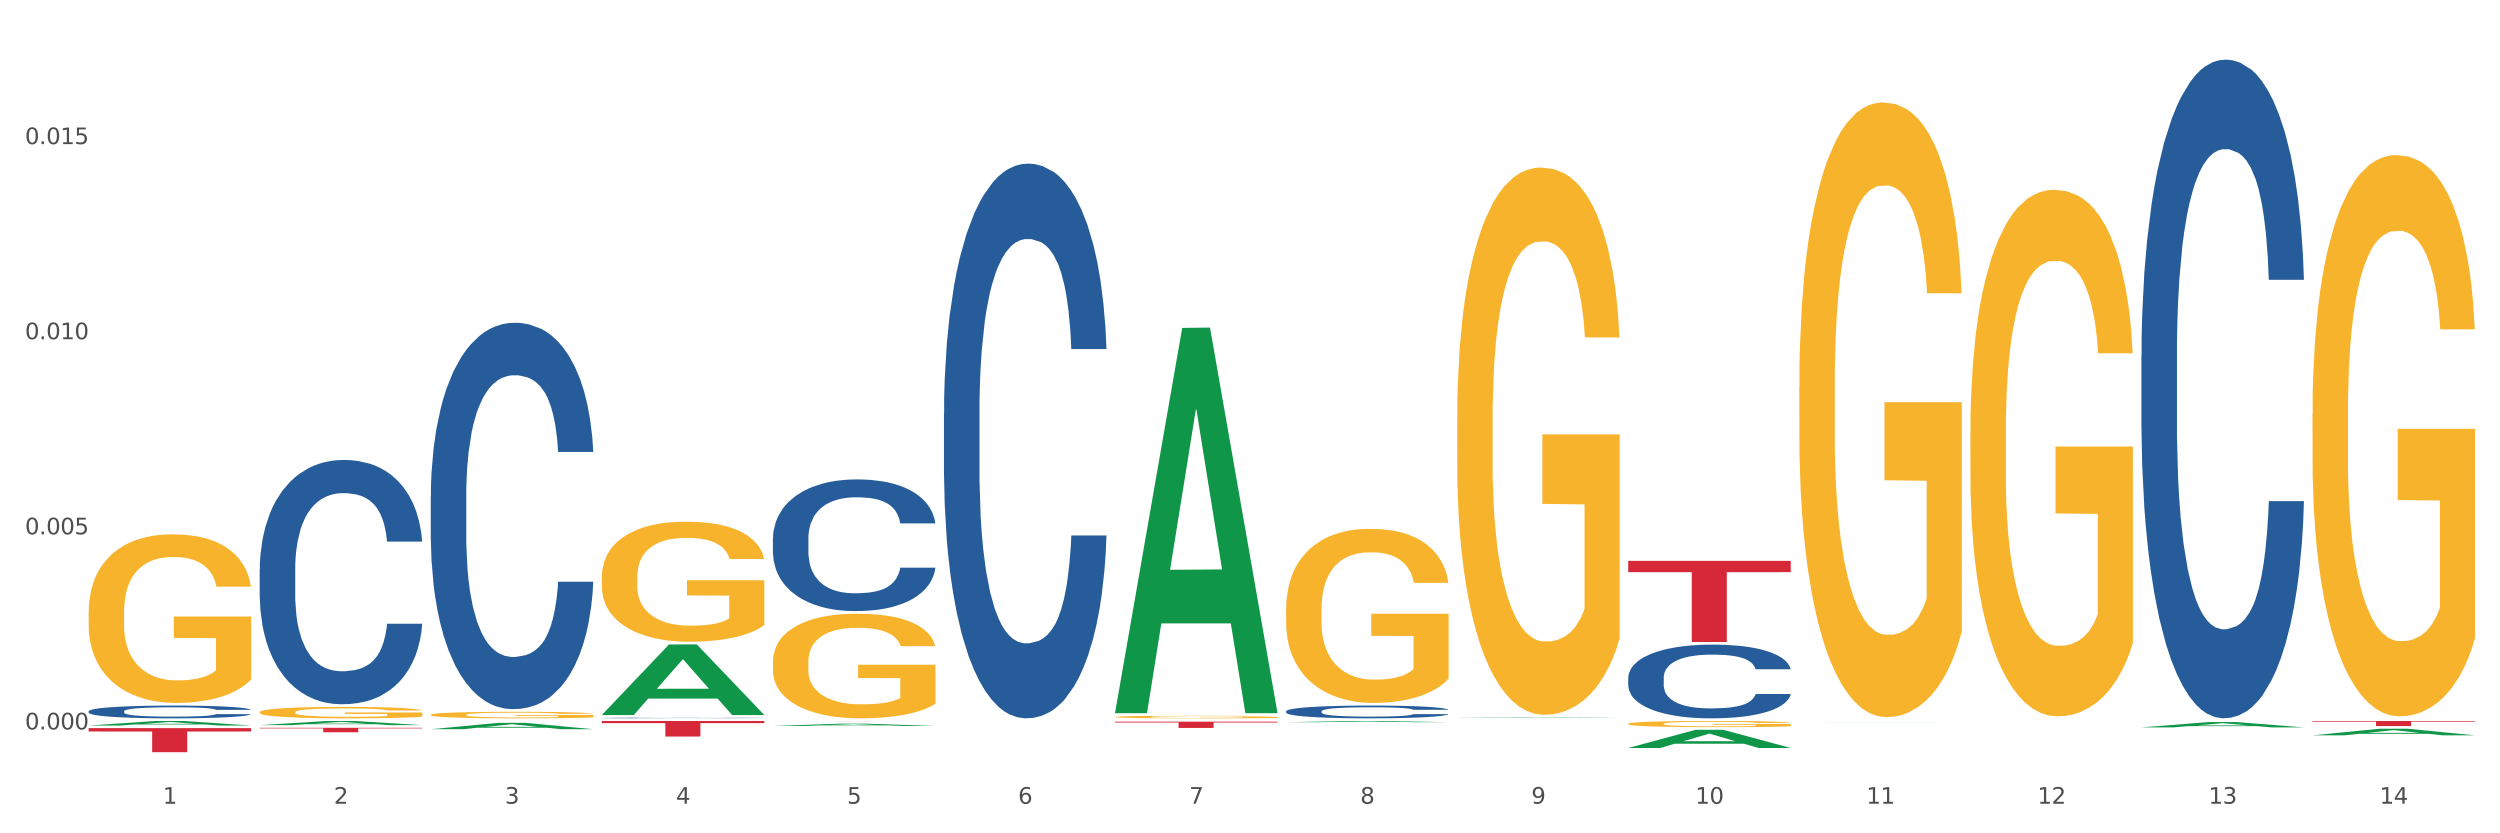 <?xml version="1.0" encoding="utf-8" standalone="no"?>
<!DOCTYPE svg PUBLIC "-//W3C//DTD SVG 1.1//EN"
  "http://www.w3.org/Graphics/SVG/1.1/DTD/svg11.dtd">
<svg xmlns:xlink="http://www.w3.org/1999/xlink" width="1080pt" height="360pt" viewBox="0 0 1080 360" xmlns="http://www.w3.org/2000/svg" version="1.1">
 <rect x="0" y="0" width="1080" height="360" fill="#333333" stroke="none"/>
 <defs>
  <style type="text/css">*{stroke-linejoin: round; stroke-linecap: butt}</style>
 </defs>
 <g id="figure_1">
  <g id="patch_1">
   <path d="M 0 360 
L 1080 360 
L 1080 0 
L 0 0 
z
" style="fill: #ffffff; stroke: #ffffff; stroke-linejoin: miter"/>
  </g>
  <g id="axes_1">
   <g id="matplotlib.axis_1">
    <g id="xtick_1">
     <g id="text_1">
      <!-- 1 -->
      <g style="fill: #4d4d4d" transform="translate(70.332 347.204) scale(0.096 -0.096)">
       <defs>
        <path id="DejaVuSans-31" d="M 794 531 
L 1825 531 
L 1825 4091 
L 703 3866 
L 703 4441 
L 1819 4666 
L 2450 4666 
L 2450 531 
L 3481 531 
L 3481 0 
L 794 0 
L 794 531 
z
" transform="scale(0.016)"/>
       </defs>
       <use xlink:href="#DejaVuSans-31"/>
      </g>
     </g>
    </g>
    <g id="xtick_2">
     <g id="text_2">
      <!-- 2 -->
      <g style="fill: #4d4d4d" transform="translate(144.233 347.204) scale(0.096 -0.096)">
       <defs>
        <path id="DejaVuSans-32" d="M 1228 531 
L 3431 531 
L 3431 0 
L 469 0 
L 469 531 
Q 828 903 1448 1529 
Q 2069 2156 2228 2338 
Q 2531 2678 2651 2914 
Q 2772 3150 2772 3378 
Q 2772 3750 2511 3984 
Q 2250 4219 1831 4219 
Q 1534 4219 1204 4116 
Q 875 4013 500 3803 
L 500 4441 
Q 881 4594 1212 4672 
Q 1544 4750 1819 4750 
Q 2544 4750 2975 4387 
Q 3406 4025 3406 3419 
Q 3406 3131 3298 2873 
Q 3191 2616 2906 2266 
Q 2828 2175 2409 1742 
Q 1991 1309 1228 531 
z
" transform="scale(0.016)"/>
       </defs>
       <use xlink:href="#DejaVuSans-32"/>
      </g>
     </g>
    </g>
    <g id="xtick_3">
     <g id="text_3">
      <!-- 3 -->
      <g style="fill: #4d4d4d" transform="translate(218.134 347.204) scale(0.096 -0.096)">
       <defs>
        <path id="DejaVuSans-33" d="M 2597 2516 
Q 3050 2419 3304 2112 
Q 3559 1806 3559 1356 
Q 3559 666 3084 287 
Q 2609 -91 1734 -91 
Q 1441 -91 1130 -33 
Q 819 25 488 141 
L 488 750 
Q 750 597 1062 519 
Q 1375 441 1716 441 
Q 2309 441 2620 675 
Q 2931 909 2931 1356 
Q 2931 1769 2642 2001 
Q 2353 2234 1838 2234 
L 1294 2234 
L 1294 2753 
L 1863 2753 
Q 2328 2753 2575 2939 
Q 2822 3125 2822 3475 
Q 2822 3834 2567 4026 
Q 2313 4219 1838 4219 
Q 1578 4219 1281 4162 
Q 984 4106 628 3988 
L 628 4550 
Q 988 4650 1302 4700 
Q 1616 4750 1894 4750 
Q 2613 4750 3031 4423 
Q 3450 4097 3450 3541 
Q 3450 3153 3228 2886 
Q 3006 2619 2597 2516 
z
" transform="scale(0.016)"/>
       </defs>
       <use xlink:href="#DejaVuSans-33"/>
      </g>
     </g>
    </g>
    <g id="xtick_4">
     <g id="text_4">
      <!-- 4 -->
      <g style="fill: #4d4d4d" transform="translate(292.034 347.204) scale(0.096 -0.096)">
       <defs>
        <path id="DejaVuSans-34" d="M 2419 4116 
L 825 1625 
L 2419 1625 
L 2419 4116 
z
M 2253 4666 
L 3047 4666 
L 3047 1625 
L 3713 1625 
L 3713 1100 
L 3047 1100 
L 3047 0 
L 2419 0 
L 2419 1100 
L 313 1100 
L 313 1709 
L 2253 4666 
z
" transform="scale(0.016)"/>
       </defs>
       <use xlink:href="#DejaVuSans-34"/>
      </g>
     </g>
    </g>
    <g id="xtick_5">
     <g id="text_5">
      <!-- 5 -->
      <g style="fill: #4d4d4d" transform="translate(365.935 347.204) scale(0.096 -0.096)">
       <defs>
        <path id="DejaVuSans-35" d="M 691 4666 
L 3169 4666 
L 3169 4134 
L 1269 4134 
L 1269 2991 
Q 1406 3038 1543 3061 
Q 1681 3084 1819 3084 
Q 2600 3084 3056 2656 
Q 3513 2228 3513 1497 
Q 3513 744 3044 326 
Q 2575 -91 1722 -91 
Q 1428 -91 1123 -41 
Q 819 9 494 109 
L 494 744 
Q 775 591 1075 516 
Q 1375 441 1709 441 
Q 2250 441 2565 725 
Q 2881 1009 2881 1497 
Q 2881 1984 2565 2268 
Q 2250 2553 1709 2553 
Q 1456 2553 1204 2497 
Q 953 2441 691 2322 
L 691 4666 
z
" transform="scale(0.016)"/>
       </defs>
       <use xlink:href="#DejaVuSans-35"/>
      </g>
     </g>
    </g>
    <g id="xtick_6">
     <g id="text_6">
      <!-- 6 -->
      <g style="fill: #4d4d4d" transform="translate(439.836 347.204) scale(0.096 -0.096)">
       <defs>
        <path id="DejaVuSans-36" d="M 2113 2584 
Q 1688 2584 1439 2293 
Q 1191 2003 1191 1497 
Q 1191 994 1439 701 
Q 1688 409 2113 409 
Q 2538 409 2786 701 
Q 3034 994 3034 1497 
Q 3034 2003 2786 2293 
Q 2538 2584 2113 2584 
z
M 3366 4563 
L 3366 3988 
Q 3128 4100 2886 4159 
Q 2644 4219 2406 4219 
Q 1781 4219 1451 3797 
Q 1122 3375 1075 2522 
Q 1259 2794 1537 2939 
Q 1816 3084 2150 3084 
Q 2853 3084 3261 2657 
Q 3669 2231 3669 1497 
Q 3669 778 3244 343 
Q 2819 -91 2113 -91 
Q 1303 -91 875 529 
Q 447 1150 447 2328 
Q 447 3434 972 4092 
Q 1497 4750 2381 4750 
Q 2619 4750 2861 4703 
Q 3103 4656 3366 4563 
z
" transform="scale(0.016)"/>
       </defs>
       <use xlink:href="#DejaVuSans-36"/>
      </g>
     </g>
    </g>
    <g id="xtick_7">
     <g id="text_7">
      <!-- 7 -->
      <g style="fill: #4d4d4d" transform="translate(513.737 347.204) scale(0.096 -0.096)">
       <defs>
        <path id="DejaVuSans-37" d="M 525 4666 
L 3525 4666 
L 3525 4397 
L 1831 0 
L 1172 0 
L 2766 4134 
L 525 4134 
L 525 4666 
z
" transform="scale(0.016)"/>
       </defs>
       <use xlink:href="#DejaVuSans-37"/>
      </g>
     </g>
    </g>
    <g id="xtick_8">
     <g id="text_8">
      <!-- 8 -->
      <g style="fill: #4d4d4d" transform="translate(587.638 347.204) scale(0.096 -0.096)">
       <defs>
        <path id="DejaVuSans-38" d="M 2034 2216 
Q 1584 2216 1326 1975 
Q 1069 1734 1069 1313 
Q 1069 891 1326 650 
Q 1584 409 2034 409 
Q 2484 409 2743 651 
Q 3003 894 3003 1313 
Q 3003 1734 2745 1975 
Q 2488 2216 2034 2216 
z
M 1403 2484 
Q 997 2584 770 2862 
Q 544 3141 544 3541 
Q 544 4100 942 4425 
Q 1341 4750 2034 4750 
Q 2731 4750 3128 4425 
Q 3525 4100 3525 3541 
Q 3525 3141 3298 2862 
Q 3072 2584 2669 2484 
Q 3125 2378 3379 2068 
Q 3634 1759 3634 1313 
Q 3634 634 3220 271 
Q 2806 -91 2034 -91 
Q 1263 -91 848 271 
Q 434 634 434 1313 
Q 434 1759 690 2068 
Q 947 2378 1403 2484 
z
M 1172 3481 
Q 1172 3119 1398 2916 
Q 1625 2713 2034 2713 
Q 2441 2713 2670 2916 
Q 2900 3119 2900 3481 
Q 2900 3844 2670 4047 
Q 2441 4250 2034 4250 
Q 1625 4250 1398 4047 
Q 1172 3844 1172 3481 
z
" transform="scale(0.016)"/>
       </defs>
       <use xlink:href="#DejaVuSans-38"/>
      </g>
     </g>
    </g>
    <g id="xtick_9">
     <g id="text_9">
      <!-- 9 -->
      <g style="fill: #4d4d4d" transform="translate(661.539 347.204) scale(0.096 -0.096)">
       <defs>
        <path id="DejaVuSans-39" d="M 703 97 
L 703 672 
Q 941 559 1184 500 
Q 1428 441 1663 441 
Q 2288 441 2617 861 
Q 2947 1281 2994 2138 
Q 2813 1869 2534 1725 
Q 2256 1581 1919 1581 
Q 1219 1581 811 2004 
Q 403 2428 403 3163 
Q 403 3881 828 4315 
Q 1253 4750 1959 4750 
Q 2769 4750 3195 4129 
Q 3622 3509 3622 2328 
Q 3622 1225 3098 567 
Q 2575 -91 1691 -91 
Q 1453 -91 1209 -44 
Q 966 3 703 97 
z
M 1959 2075 
Q 2384 2075 2632 2365 
Q 2881 2656 2881 3163 
Q 2881 3666 2632 3958 
Q 2384 4250 1959 4250 
Q 1534 4250 1286 3958 
Q 1038 3666 1038 3163 
Q 1038 2656 1286 2365 
Q 1534 2075 1959 2075 
z
" transform="scale(0.016)"/>
       </defs>
       <use xlink:href="#DejaVuSans-39"/>
      </g>
     </g>
    </g>
    <g id="xtick_10">
     <g id="text_10">
      <!-- 10 -->
      <g style="fill: #4d4d4d" transform="translate(732.386 347.204) scale(0.096 -0.096)">
       <defs>
        <path id="DejaVuSans-30" d="M 2034 4250 
Q 1547 4250 1301 3770 
Q 1056 3291 1056 2328 
Q 1056 1369 1301 889 
Q 1547 409 2034 409 
Q 2525 409 2770 889 
Q 3016 1369 3016 2328 
Q 3016 3291 2770 3770 
Q 2525 4250 2034 4250 
z
M 2034 4750 
Q 2819 4750 3233 4129 
Q 3647 3509 3647 2328 
Q 3647 1150 3233 529 
Q 2819 -91 2034 -91 
Q 1250 -91 836 529 
Q 422 1150 422 2328 
Q 422 3509 836 4129 
Q 1250 4750 2034 4750 
z
" transform="scale(0.016)"/>
       </defs>
       <use xlink:href="#DejaVuSans-31"/>
       <use xlink:href="#DejaVuSans-30" transform="translate(63.623 0)"/>
      </g>
     </g>
    </g>
    <g id="xtick_11">
     <g id="text_11">
      <!-- 11 -->
      <g style="fill: #4d4d4d" transform="translate(806.287 347.204) scale(0.096 -0.096)">
       <use xlink:href="#DejaVuSans-31"/>
       <use xlink:href="#DejaVuSans-31" transform="translate(63.623 0)"/>
      </g>
     </g>
    </g>
    <g id="xtick_12">
     <g id="text_12">
      <!-- 12 -->
      <g style="fill: #4d4d4d" transform="translate(880.187 347.204) scale(0.096 -0.096)">
       <use xlink:href="#DejaVuSans-31"/>
       <use xlink:href="#DejaVuSans-32" transform="translate(63.623 0)"/>
      </g>
     </g>
    </g>
    <g id="xtick_13">
     <g id="text_13">
      <!-- 13 -->
      <g style="fill: #4d4d4d" transform="translate(954.088 347.204) scale(0.096 -0.096)">
       <use xlink:href="#DejaVuSans-31"/>
       <use xlink:href="#DejaVuSans-33" transform="translate(63.623 0)"/>
      </g>
     </g>
    </g>
    <g id="xtick_14">
     <g id="text_14">
      <!-- 14 -->
      <g style="fill: #4d4d4d" transform="translate(1027.989 347.204) scale(0.096 -0.096)">
       <use xlink:href="#DejaVuSans-31"/>
       <use xlink:href="#DejaVuSans-34" transform="translate(63.623 0)"/>
      </g>
     </g>
    </g>
    <g id="xtick_15"/>
    <g id="xtick_16"/>
    <g id="xtick_17"/>
    <g id="xtick_18"/>
    <g id="xtick_19"/>
    <g id="xtick_20"/>
    <g id="xtick_21"/>
    <g id="xtick_22"/>
    <g id="xtick_23"/>
    <g id="xtick_24"/>
    <g id="xtick_25"/>
    <g id="xtick_26"/>
    <g id="xtick_27"/>
   </g>
   <g id="matplotlib.axis_2">
    <g id="ytick_1">
     <g id="text_15">
      <!-- 0.000 -->
      <g style="fill: #4d4d4d" transform="translate(10.8 315.11) scale(0.096 -0.096)">
       <defs>
        <path id="DejaVuSans-2e" d="M 684 794 
L 1344 794 
L 1344 0 
L 684 0 
L 684 794 
z
" transform="scale(0.016)"/>
       </defs>
       <use xlink:href="#DejaVuSans-30"/>
       <use xlink:href="#DejaVuSans-2e" transform="translate(63.623 0)"/>
       <use xlink:href="#DejaVuSans-30" transform="translate(95.41 0)"/>
       <use xlink:href="#DejaVuSans-30" transform="translate(159.033 0)"/>
       <use xlink:href="#DejaVuSans-30" transform="translate(222.656 0)"/>
      </g>
     </g>
    </g>
    <g id="ytick_2">
     <g id="text_16">
      <!-- 0.005 -->
      <g style="fill: #4d4d4d" transform="translate(10.8 230.828) scale(0.096 -0.096)">
       <use xlink:href="#DejaVuSans-30"/>
       <use xlink:href="#DejaVuSans-2e" transform="translate(63.623 0)"/>
       <use xlink:href="#DejaVuSans-30" transform="translate(95.41 0)"/>
       <use xlink:href="#DejaVuSans-30" transform="translate(159.033 0)"/>
       <use xlink:href="#DejaVuSans-35" transform="translate(222.656 0)"/>
      </g>
     </g>
    </g>
    <g id="ytick_3">
     <g id="text_17">
      <!-- 0.010 -->
      <g style="fill: #4d4d4d" transform="translate(10.8 146.546) scale(0.096 -0.096)">
       <use xlink:href="#DejaVuSans-30"/>
       <use xlink:href="#DejaVuSans-2e" transform="translate(63.623 0)"/>
       <use xlink:href="#DejaVuSans-30" transform="translate(95.41 0)"/>
       <use xlink:href="#DejaVuSans-31" transform="translate(159.033 0)"/>
       <use xlink:href="#DejaVuSans-30" transform="translate(222.656 0)"/>
      </g>
     </g>
    </g>
    <g id="ytick_4">
     <g id="text_18">
      <!-- 0.015 -->
      <g style="fill: #4d4d4d" transform="translate(10.8 62.263) scale(0.096 -0.096)">
       <use xlink:href="#DejaVuSans-30"/>
       <use xlink:href="#DejaVuSans-2e" transform="translate(63.623 0)"/>
       <use xlink:href="#DejaVuSans-30" transform="translate(95.41 0)"/>
       <use xlink:href="#DejaVuSans-31" transform="translate(159.033 0)"/>
       <use xlink:href="#DejaVuSans-35" transform="translate(222.656 0)"/>
      </g>
     </g>
    </g>
    <g id="ytick_5"/>
    <g id="ytick_6"/>
    <g id="ytick_7"/>
    <g id="ytick_8"/>
   </g>
   <g id="PolyCollection_1">
    <path d="M 38.283 313.416 
L 38.355 313.415 
L 67.306 311.465 
L 79.321 311.463 
L 108.489 313.42 
L 94.592 313.42 
L 88.296 312.964 
L 58.404 312.964 
L 58.187 312.972 
L 52.107 313.42 
L 38.283 313.42 
L 38.283 313.416 
L 62.167 312.692 
L 84.532 312.69 
L 73.458 311.88 
L 73.314 311.876 
L 73.169 311.882 
L 62.095 312.69 
L 62.167 312.692 
L 38.283 313.416 
z
" clip-path="url(#ped34f75fc4)" style="fill: #109648"/>
    <path d="M 555.589 307.28 
L 555.672 307.275 
L 555.672 307.135 
L 555.921 306.943 
L 556.834 306.591 
L 557.996 306.325 
L 559.987 306.013 
L 561.066 305.882 
L 562.477 305.736 
L 565.381 305.5 
L 568.701 305.299 
L 571.024 305.188 
L 572.767 305.118 
L 576.667 304.992 
L 578.908 304.937 
L 581.232 304.891 
L 583.223 304.861 
L 586.543 304.826 
L 589.198 304.811 
L 592.269 304.806 
L 594.841 304.811 
L 598.244 304.831 
L 603.223 304.891 
L 605.131 304.927 
L 607.704 304.987 
L 610.36 305.067 
L 612.517 305.148 
L 615.007 305.263 
L 617.579 305.414 
L 620.069 305.606 
L 621.812 305.782 
L 623.222 305.968 
L 624.467 306.194 
L 625.38 306.44 
L 625.795 306.647 
L 610.608 306.647 
L 610.194 306.461 
L 609.364 306.259 
L 608.534 306.124 
L 607.621 306.013 
L 606.21 305.887 
L 604.965 305.807 
L 602.891 305.711 
L 600.982 305.651 
L 599.405 305.616 
L 597.497 305.585 
L 593.43 305.555 
L 590.526 305.555 
L 588.7 305.565 
L 586.46 305.59 
L 584.551 305.626 
L 582.31 305.686 
L 580.568 305.751 
L 578.825 305.837 
L 577.829 305.897 
L 576.335 306.008 
L 575.34 306.098 
L 574.012 306.254 
L 573.265 306.365 
L 571.937 306.652 
L 571.356 306.863 
L 571.107 307.009 
L 570.941 307.17 
L 570.941 307.954 
L 571.439 308.306 
L 571.854 308.457 
L 572.518 308.628 
L 573.763 308.85 
L 575.589 309.066 
L 577.497 309.222 
L 579.074 309.317 
L 580.568 309.388 
L 582.061 309.443 
L 583.887 309.493 
L 585.381 309.524 
L 587.621 309.554 
L 590.277 309.569 
L 592.352 309.569 
L 596.584 309.544 
L 598.493 309.519 
L 600.318 309.483 
L 602.31 309.428 
L 603.887 309.368 
L 604.799 309.322 
L 606.293 309.227 
L 607.455 309.126 
L 608.451 309.011 
L 609.115 308.91 
L 609.862 308.759 
L 610.443 308.588 
L 610.608 308.498 
L 625.795 308.498 
L 625.463 308.679 
L 624.882 308.855 
L 623.72 309.091 
L 622.807 309.227 
L 621.397 309.393 
L 619.903 309.534 
L 617.828 309.69 
L 615.92 309.805 
L 613.928 309.906 
L 611.77 309.996 
L 607.87 310.122 
L 606.459 310.157 
L 603.472 310.218 
L 601.148 310.253 
L 597.746 310.288 
L 594.26 310.308 
L 590.609 310.313 
L 587.373 310.303 
L 583.804 310.273 
L 581.564 310.243 
L 579.074 310.198 
L 576.169 310.127 
L 573.431 310.042 
L 570.858 309.941 
L 568.452 309.825 
L 566.211 309.695 
L 563.307 309.478 
L 561.149 309.267 
L 559.572 309.071 
L 558.494 308.905 
L 557.415 308.694 
L 556.834 308.548 
L 555.921 308.196 
L 555.589 307.869 
L 555.589 307.28 
z
" clip-path="url(#ped34f75fc4)" style="fill: #255c99"/>
    <path d="M 407.787 178.357 
L 407.87 178.138 
L 407.87 172.011 
L 408.119 163.695 
L 409.032 148.376 
L 410.194 136.777 
L 412.186 123.209 
L 413.264 117.519 
L 414.675 111.172 
L 417.58 100.887 
L 420.899 92.133 
L 423.223 87.318 
L 424.965 84.255 
L 428.866 78.783 
L 431.106 76.376 
L 433.43 74.407 
L 435.422 73.093 
L 438.741 71.562 
L 441.396 70.905 
L 444.467 70.686 
L 447.039 70.905 
L 450.442 71.78 
L 455.421 74.407 
L 457.33 75.938 
L 459.902 78.565 
L 462.558 82.066 
L 464.715 85.568 
L 467.205 90.601 
L 469.778 97.166 
L 472.267 105.482 
L 474.01 113.142 
L 475.421 121.239 
L 476.665 131.087 
L 477.578 141.81 
L 477.993 150.783 
L 462.807 150.783 
L 462.392 142.686 
L 461.562 133.932 
L 460.732 128.023 
L 459.819 123.209 
L 458.409 117.738 
L 457.164 114.236 
L 455.089 110.078 
L 453.18 107.452 
L 451.604 105.92 
L 449.695 104.607 
L 445.629 103.294 
L 442.724 103.294 
L 440.899 103.732 
L 438.658 104.826 
L 436.749 106.358 
L 434.509 108.984 
L 432.766 111.829 
L 431.023 115.549 
L 430.027 118.175 
L 428.534 122.99 
L 427.538 126.929 
L 426.21 133.713 
L 425.463 138.528 
L 424.135 151.002 
L 423.555 160.193 
L 423.306 166.54 
L 423.14 173.543 
L 423.14 207.682 
L 423.638 223.001 
L 424.052 229.567 
L 424.716 237.007 
L 425.961 246.636 
L 427.787 256.047 
L 429.695 262.831 
L 431.272 266.989 
L 432.766 270.053 
L 434.26 272.46 
L 436.085 274.648 
L 437.579 275.961 
L 439.82 277.274 
L 442.475 277.931 
L 444.55 277.931 
L 448.782 276.837 
L 450.691 275.743 
L 452.517 274.211 
L 454.508 271.803 
L 456.085 269.177 
L 456.998 267.208 
L 458.492 263.05 
L 459.653 258.673 
L 460.649 253.639 
L 461.313 249.263 
L 462.06 242.697 
L 462.641 235.257 
L 462.807 231.317 
L 477.993 231.317 
L 477.661 239.196 
L 477.08 246.855 
L 475.918 257.141 
L 475.006 263.05 
L 473.595 270.272 
L 472.101 276.399 
L 470.027 283.183 
L 468.118 288.217 
L 466.126 292.594 
L 463.969 296.533 
L 460.068 302.004 
L 458.657 303.536 
L 455.67 306.162 
L 453.346 307.694 
L 449.944 309.226 
L 446.459 310.101 
L 442.807 310.32 
L 439.571 309.882 
L 436.002 308.569 
L 433.762 307.256 
L 431.272 305.286 
L 428.368 302.223 
L 425.629 298.502 
L 423.057 294.125 
L 420.65 289.092 
L 418.409 283.402 
L 415.505 273.992 
L 413.347 264.8 
L 411.771 256.266 
L 410.692 249.044 
L 409.613 239.852 
L 409.032 233.506 
L 408.119 218.187 
L 407.787 203.962 
L 407.787 178.357 
z
" clip-path="url(#ped34f75fc4)" style="fill: #255c99"/>
    <path d="M 333.886 232.663 
L 333.969 232.611 
L 333.969 231.157 
L 334.218 229.183 
L 335.131 225.546 
L 336.293 222.793 
L 338.285 219.572 
L 339.363 218.222 
L 340.774 216.715 
L 343.679 214.274 
L 346.998 212.196 
L 349.322 211.053 
L 351.064 210.326 
L 354.965 209.027 
L 357.205 208.456 
L 359.529 207.988 
L 361.521 207.676 
L 364.84 207.313 
L 367.496 207.157 
L 370.566 207.105 
L 373.139 207.157 
L 376.541 207.365 
L 381.52 207.988 
L 383.429 208.352 
L 386.001 208.975 
L 388.657 209.806 
L 390.815 210.637 
L 393.304 211.832 
L 395.877 213.391 
L 398.366 215.365 
L 400.109 217.183 
L 401.52 219.105 
L 402.764 221.442 
L 403.677 223.988 
L 404.092 226.118 
L 388.906 226.118 
L 388.491 224.196 
L 387.661 222.118 
L 386.831 220.715 
L 385.918 219.572 
L 384.508 218.274 
L 383.263 217.443 
L 381.188 216.456 
L 379.28 215.832 
L 377.703 215.469 
L 375.794 215.157 
L 371.728 214.845 
L 368.823 214.845 
L 366.998 214.949 
L 364.757 215.209 
L 362.848 215.572 
L 360.608 216.196 
L 358.865 216.871 
L 357.122 217.754 
L 356.127 218.378 
L 354.633 219.52 
L 353.637 220.455 
L 352.309 222.066 
L 351.562 223.209 
L 350.235 226.17 
L 349.654 228.351 
L 349.405 229.858 
L 349.239 231.52 
L 349.239 239.624 
L 349.737 243.26 
L 350.152 244.819 
L 350.816 246.585 
L 352.06 248.871 
L 353.886 251.104 
L 355.795 252.715 
L 357.371 253.702 
L 358.865 254.429 
L 360.359 255 
L 362.185 255.52 
L 363.678 255.831 
L 365.919 256.143 
L 368.574 256.299 
L 370.649 256.299 
L 374.881 256.039 
L 376.79 255.78 
L 378.616 255.416 
L 380.607 254.844 
L 382.184 254.221 
L 383.097 253.754 
L 384.591 252.767 
L 385.752 251.728 
L 386.748 250.533 
L 387.412 249.494 
L 388.159 247.935 
L 388.74 246.169 
L 388.906 245.234 
L 404.092 245.234 
L 403.76 247.104 
L 403.179 248.922 
L 402.018 251.364 
L 401.105 252.767 
L 399.694 254.481 
L 398.2 255.935 
L 396.126 257.546 
L 394.217 258.74 
L 392.225 259.779 
L 390.068 260.714 
L 386.167 262.013 
L 384.757 262.377 
L 381.769 263 
L 379.446 263.364 
L 376.043 263.727 
L 372.558 263.935 
L 368.906 263.987 
L 365.67 263.883 
L 362.102 263.572 
L 359.861 263.26 
L 357.371 262.792 
L 354.467 262.065 
L 351.728 261.182 
L 349.156 260.143 
L 346.749 258.948 
L 344.509 257.598 
L 341.604 255.364 
L 339.446 253.182 
L 337.87 251.156 
L 336.791 249.442 
L 335.712 247.26 
L 335.131 245.754 
L 334.218 242.117 
L 333.886 238.741 
L 333.886 232.663 
z
" clip-path="url(#ped34f75fc4)" style="fill: #255c99"/>
    <path d="M 259.986 310.168 
L 260.069 310.168 
L 260.069 310.161 
L 260.318 310.152 
L 261.23 310.134 
L 262.392 310.121 
L 264.384 310.105 
L 265.463 310.099 
L 266.873 310.091 
L 269.778 310.08 
L 273.097 310.069 
L 275.421 310.064 
L 277.164 310.06 
L 281.064 310.054 
L 283.305 310.051 
L 285.628 310.049 
L 287.62 310.048 
L 290.939 310.046 
L 293.595 310.045 
L 296.665 310.045 
L 299.238 310.045 
L 302.64 310.046 
L 307.619 310.049 
L 309.528 310.051 
L 312.101 310.054 
L 314.756 310.058 
L 316.914 310.062 
L 319.403 310.068 
L 321.976 310.075 
L 324.465 310.085 
L 326.208 310.094 
L 327.619 310.103 
L 328.864 310.114 
L 329.776 310.126 
L 330.191 310.137 
L 315.005 310.137 
L 314.59 310.127 
L 313.76 310.117 
L 312.93 310.111 
L 312.018 310.105 
L 310.607 310.099 
L 309.362 310.095 
L 307.287 310.09 
L 305.379 310.087 
L 303.802 310.085 
L 301.893 310.084 
L 297.827 310.082 
L 294.923 310.082 
L 293.097 310.083 
L 290.856 310.084 
L 288.948 310.086 
L 286.707 310.089 
L 284.964 310.092 
L 283.222 310.096 
L 282.226 310.099 
L 280.732 310.105 
L 279.736 310.109 
L 278.408 310.117 
L 277.662 310.123 
L 276.334 310.137 
L 275.753 310.148 
L 275.504 310.155 
L 275.338 310.163 
L 275.338 310.202 
L 275.836 310.22 
L 276.251 310.227 
L 276.915 310.236 
L 278.159 310.247 
L 279.985 310.258 
L 281.894 310.265 
L 283.471 310.27 
L 284.964 310.274 
L 286.458 310.276 
L 288.284 310.279 
L 289.777 310.28 
L 292.018 310.282 
L 294.674 310.283 
L 296.748 310.283 
L 300.98 310.281 
L 302.889 310.28 
L 304.715 310.278 
L 306.706 310.276 
L 308.283 310.273 
L 309.196 310.27 
L 310.69 310.266 
L 311.852 310.261 
L 312.847 310.255 
L 313.511 310.25 
L 314.258 310.242 
L 314.839 310.234 
L 315.005 310.229 
L 330.191 310.229 
L 329.859 310.238 
L 329.279 310.247 
L 328.117 310.259 
L 327.204 310.266 
L 325.793 310.274 
L 324.299 310.281 
L 322.225 310.289 
L 320.316 310.295 
L 318.324 310.3 
L 316.167 310.304 
L 312.267 310.31 
L 310.856 310.312 
L 307.868 310.315 
L 305.545 310.317 
L 302.142 310.319 
L 298.657 310.32 
L 295.006 310.32 
L 291.769 310.319 
L 288.201 310.318 
L 285.96 310.316 
L 283.471 310.314 
L 280.566 310.311 
L 277.827 310.306 
L 275.255 310.301 
L 272.848 310.296 
L 270.608 310.289 
L 267.703 310.278 
L 265.546 310.268 
L 263.969 310.258 
L 262.89 310.25 
L 261.811 310.239 
L 261.23 310.232 
L 260.318 310.214 
L 259.986 310.198 
L 259.986 310.168 
z
" clip-path="url(#ped34f75fc4)" style="fill: #255c99"/>
    <path d="M 186.085 214.429 
L 186.168 214.277 
L 186.168 210.008 
L 186.417 204.215 
L 187.33 193.544 
L 188.491 185.465 
L 190.483 176.013 
L 191.562 172.05 
L 192.973 167.629 
L 195.877 160.464 
L 199.196 154.366 
L 201.52 151.012 
L 203.263 148.878 
L 207.163 145.067 
L 209.404 143.39 
L 211.727 142.018 
L 213.719 141.103 
L 217.038 140.036 
L 219.694 139.579 
L 222.764 139.427 
L 225.337 139.579 
L 228.739 140.189 
L 233.718 142.018 
L 235.627 143.085 
L 238.2 144.915 
L 240.855 147.354 
L 243.013 149.793 
L 245.502 153.299 
L 248.075 157.872 
L 250.565 163.665 
L 252.307 169.001 
L 253.718 174.641 
L 254.963 181.501 
L 255.876 188.971 
L 256.291 195.221 
L 241.104 195.221 
L 240.689 189.581 
L 239.859 183.483 
L 239.03 179.367 
L 238.117 176.013 
L 236.706 172.202 
L 235.461 169.763 
L 233.387 166.867 
L 231.478 165.037 
L 229.901 163.97 
L 227.992 163.055 
L 223.926 162.141 
L 221.022 162.141 
L 219.196 162.446 
L 216.955 163.208 
L 215.047 164.275 
L 212.806 166.104 
L 211.063 168.086 
L 209.321 170.678 
L 208.325 172.507 
L 206.831 175.861 
L 205.835 178.605 
L 204.508 183.33 
L 203.761 186.684 
L 202.433 195.374 
L 201.852 201.776 
L 201.603 206.197 
L 201.437 211.075 
L 201.437 234.857 
L 201.935 245.528 
L 202.35 250.101 
L 203.014 255.284 
L 204.259 261.992 
L 206.084 268.547 
L 207.993 273.273 
L 209.57 276.169 
L 211.063 278.303 
L 212.557 279.98 
L 214.383 281.505 
L 215.877 282.419 
L 218.117 283.334 
L 220.773 283.791 
L 222.847 283.791 
L 227.08 283.029 
L 228.988 282.267 
L 230.814 281.2 
L 232.806 279.523 
L 234.382 277.693 
L 235.295 276.321 
L 236.789 273.425 
L 237.951 270.376 
L 238.947 266.87 
L 239.61 263.821 
L 240.357 259.248 
L 240.938 254.065 
L 241.104 251.321 
L 256.291 251.321 
L 255.959 256.809 
L 255.378 262.144 
L 254.216 269.309 
L 253.303 273.425 
L 251.892 278.456 
L 250.399 282.724 
L 248.324 287.45 
L 246.415 290.956 
L 244.424 294.005 
L 242.266 296.749 
L 238.366 300.56 
L 236.955 301.627 
L 233.967 303.457 
L 231.644 304.524 
L 228.241 305.591 
L 224.756 306.201 
L 221.105 306.353 
L 217.868 306.048 
L 214.3 305.133 
L 212.059 304.219 
L 209.57 302.847 
L 206.665 300.713 
L 203.927 298.121 
L 201.354 295.072 
L 198.947 291.566 
L 196.707 287.602 
L 193.802 281.047 
L 191.645 274.645 
L 190.068 268.699 
L 188.989 263.669 
L 187.91 257.266 
L 187.33 252.845 
L 186.417 242.174 
L 186.085 232.265 
L 186.085 214.429 
z
" clip-path="url(#ped34f75fc4)" style="fill: #255c99"/>
    <path d="M 112.184 246.122 
L 112.267 246.026 
L 112.267 243.327 
L 112.516 239.664 
L 113.429 232.917 
L 114.59 227.809 
L 116.582 221.833 
L 117.661 219.327 
L 119.072 216.531 
L 121.976 212.001 
L 125.296 208.146 
L 127.619 206.025 
L 129.362 204.676 
L 133.262 202.266 
L 135.503 201.206 
L 137.826 200.338 
L 139.818 199.76 
L 143.137 199.085 
L 145.793 198.796 
L 148.863 198.7 
L 151.436 198.796 
L 154.838 199.182 
L 159.818 200.338 
L 161.726 201.013 
L 164.299 202.17 
L 166.954 203.712 
L 169.112 205.254 
L 171.602 207.471 
L 174.174 210.363 
L 176.664 214.025 
L 178.406 217.399 
L 179.817 220.965 
L 181.062 225.303 
L 181.975 230.026 
L 182.39 233.978 
L 167.203 233.978 
L 166.788 230.411 
L 165.959 226.556 
L 165.129 223.953 
L 164.216 221.833 
L 162.805 219.423 
L 161.56 217.881 
L 159.486 216.05 
L 157.577 214.893 
L 156 214.218 
L 154.092 213.64 
L 150.025 213.062 
L 147.121 213.062 
L 145.295 213.254 
L 143.055 213.736 
L 141.146 214.411 
L 138.905 215.568 
L 137.163 216.821 
L 135.42 218.459 
L 134.424 219.616 
L 132.93 221.736 
L 131.934 223.471 
L 130.607 226.459 
L 129.86 228.58 
L 128.532 234.074 
L 127.951 238.122 
L 127.702 240.917 
L 127.536 244.002 
L 127.536 259.038 
L 128.034 265.785 
L 128.449 268.677 
L 129.113 271.954 
L 130.358 276.195 
L 132.183 280.34 
L 134.092 283.328 
L 135.669 285.159 
L 137.163 286.509 
L 138.656 287.569 
L 140.482 288.533 
L 141.976 289.111 
L 144.216 289.689 
L 146.872 289.979 
L 148.946 289.979 
L 153.179 289.497 
L 155.087 289.015 
L 156.913 288.34 
L 158.905 287.28 
L 160.481 286.123 
L 161.394 285.256 
L 162.888 283.424 
L 164.05 281.497 
L 165.046 279.28 
L 165.71 277.352 
L 166.456 274.46 
L 167.037 271.183 
L 167.203 269.448 
L 182.39 269.448 
L 182.058 272.918 
L 181.477 276.292 
L 180.315 280.822 
L 179.402 283.424 
L 177.991 286.605 
L 176.498 289.304 
L 174.423 292.292 
L 172.514 294.509 
L 170.523 296.437 
L 168.365 298.172 
L 164.465 300.581 
L 163.054 301.256 
L 160.067 302.413 
L 157.743 303.087 
L 154.341 303.762 
L 150.855 304.148 
L 147.204 304.244 
L 143.967 304.051 
L 140.399 303.473 
L 138.158 302.895 
L 135.669 302.027 
L 132.764 300.678 
L 130.026 299.039 
L 127.453 297.111 
L 125.047 294.894 
L 122.806 292.388 
L 119.902 288.244 
L 117.744 284.195 
L 116.167 280.436 
L 115.088 277.255 
L 114.01 273.207 
L 113.429 270.412 
L 112.516 263.665 
L 112.184 257.4 
L 112.184 246.122 
z
" clip-path="url(#ped34f75fc4)" style="fill: #255c99"/>
    <path d="M 38.283 307.287 
L 38.366 307.282 
L 38.366 307.141 
L 38.615 306.95 
L 39.528 306.598 
L 40.69 306.331 
L 42.681 306.019 
L 43.76 305.888 
L 45.171 305.742 
L 48.075 305.506 
L 51.395 305.305 
L 53.718 305.194 
L 55.461 305.124 
L 59.361 304.998 
L 61.602 304.943 
L 63.926 304.897 
L 65.917 304.867 
L 69.237 304.832 
L 71.892 304.817 
L 74.963 304.812 
L 77.535 304.817 
L 80.938 304.837 
L 85.917 304.897 
L 87.825 304.933 
L 90.398 304.993 
L 93.053 305.073 
L 95.211 305.154 
L 97.701 305.27 
L 100.273 305.421 
L 102.763 305.612 
L 104.506 305.788 
L 105.916 305.974 
L 107.161 306.2 
L 108.074 306.447 
L 108.489 306.653 
L 93.302 306.653 
L 92.888 306.467 
L 92.058 306.266 
L 91.228 306.13 
L 90.315 306.019 
L 88.904 305.893 
L 87.659 305.813 
L 85.585 305.717 
L 83.676 305.657 
L 82.099 305.622 
L 80.191 305.592 
L 76.124 305.561 
L 73.22 305.561 
L 71.394 305.571 
L 69.154 305.597 
L 67.245 305.632 
L 65.004 305.692 
L 63.262 305.758 
L 61.519 305.843 
L 60.523 305.903 
L 59.029 306.014 
L 58.034 306.105 
L 56.706 306.261 
L 55.959 306.371 
L 54.631 306.658 
L 54.05 306.869 
L 53.801 307.015 
L 53.635 307.176 
L 53.635 307.961 
L 54.133 308.313 
L 54.548 308.464 
L 55.212 308.635 
L 56.457 308.856 
L 58.283 309.072 
L 60.191 309.228 
L 61.768 309.324 
L 63.262 309.394 
L 64.755 309.45 
L 66.581 309.5 
L 68.075 309.53 
L 70.315 309.56 
L 72.971 309.575 
L 75.046 309.575 
L 79.278 309.55 
L 81.187 309.525 
L 83.012 309.49 
L 85.004 309.435 
L 86.581 309.374 
L 87.493 309.329 
L 88.987 309.233 
L 90.149 309.133 
L 91.145 309.017 
L 91.809 308.916 
L 92.556 308.766 
L 93.136 308.595 
L 93.302 308.504 
L 108.489 308.504 
L 108.157 308.685 
L 107.576 308.861 
L 106.414 309.098 
L 105.501 309.233 
L 104.091 309.399 
L 102.597 309.54 
L 100.522 309.696 
L 98.614 309.812 
L 96.622 309.912 
L 94.464 310.003 
L 90.564 310.129 
L 89.153 310.164 
L 86.166 310.224 
L 83.842 310.26 
L 80.44 310.295 
L 76.954 310.315 
L 73.303 310.32 
L 70.066 310.31 
L 66.498 310.28 
L 64.257 310.249 
L 61.768 310.204 
L 58.863 310.134 
L 56.125 310.048 
L 53.552 309.948 
L 51.146 309.832 
L 48.905 309.701 
L 46.001 309.485 
L 43.843 309.274 
L 42.266 309.077 
L 41.187 308.911 
L 40.109 308.7 
L 39.528 308.554 
L 38.615 308.202 
L 38.283 307.875 
L 38.283 307.287 
z
" clip-path="url(#ped34f75fc4)" style="fill: #255c99"/>
    <path d="M 38.283 264.487 
L 38.366 264.42 
L 38.366 262.025 
L 38.532 259.963 
L 39.361 254.974 
L 40.604 250.85 
L 41.516 248.654 
L 42.427 246.858 
L 43.505 245.062 
L 44.831 243.199 
L 47.235 240.472 
L 48.727 239.075 
L 50.55 237.611 
L 53.866 235.483 
L 56.27 234.285 
L 58.756 233.287 
L 62.818 232.09 
L 65.47 231.558 
L 68.288 231.159 
L 71.687 230.893 
L 74.256 230.826 
L 79.893 231.026 
L 84.7 231.624 
L 87.021 232.09 
L 90.005 232.888 
L 91.58 233.42 
L 94.149 234.485 
L 96.802 235.882 
L 98.625 237.079 
L 101.36 239.341 
L 103.433 241.603 
L 105.339 244.397 
L 106.334 246.326 
L 107.08 248.122 
L 107.743 250.184 
L 108.406 253.444 
L 93.486 253.444 
L 92.906 251.116 
L 91.994 248.92 
L 90.668 246.792 
L 89.508 245.461 
L 87.518 243.798 
L 85.695 242.734 
L 83.788 241.935 
L 81.467 241.27 
L 79.644 240.938 
L 77.074 240.671 
L 72.018 240.738 
L 68.62 241.27 
L 66.299 241.935 
L 64.807 242.534 
L 63.481 243.199 
L 61.989 244.131 
L 60.248 245.528 
L 59.005 246.792 
L 57.762 248.388 
L 56.767 249.985 
L 55.855 251.847 
L 55.109 253.843 
L 54.529 255.905 
L 54.032 258.433 
L 53.617 262.624 
L 53.617 271.738 
L 53.783 273.8 
L 54.197 276.528 
L 54.695 278.59 
L 55.524 281.051 
L 56.27 282.714 
L 57.679 285.109 
L 59.254 287.105 
L 60.497 288.369 
L 61.74 289.433 
L 63.895 290.897 
L 66.299 292.094 
L 68.371 292.826 
L 71.189 293.491 
L 73.096 293.757 
L 74.754 293.89 
L 78.815 293.89 
L 81.716 293.691 
L 84.949 293.225 
L 87.435 292.626 
L 89.508 291.894 
L 91.828 290.697 
L 93.32 289.566 
L 93.32 275.663 
L 75.085 275.596 
L 75.085 266.349 
L 108.489 266.349 
L 108.489 293.491 
L 107.08 294.888 
L 105.505 296.152 
L 103.847 297.283 
L 101.36 298.68 
L 98.377 300.01 
L 95.724 300.942 
L 92.906 301.74 
L 89.59 302.472 
L 85.28 303.137 
L 82.628 303.403 
L 79.312 303.603 
L 75.417 303.669 
L 72.018 303.536 
L 68.703 303.203 
L 65.221 302.605 
L 61.823 301.74 
L 59.254 300.875 
L 56.684 299.811 
L 53.949 298.414 
L 51.794 297.083 
L 50.136 295.886 
L 48.312 294.356 
L 46.323 292.36 
L 44.831 290.564 
L 43.505 288.701 
L 42.096 286.306 
L 41.101 284.244 
L 40.107 281.65 
L 39.526 279.721 
L 38.863 276.727 
L 38.366 272.536 
L 38.283 264.487 
z
" clip-path="url(#ped34f75fc4)" style="fill: #f7b32b"/>
    <path d="M 112.184 307.666 
L 112.267 307.662 
L 112.267 307.5 
L 112.433 307.36 
L 113.261 307.022 
L 114.505 306.743 
L 115.416 306.594 
L 116.328 306.472 
L 117.406 306.351 
L 118.732 306.225 
L 121.136 306.04 
L 122.628 305.945 
L 124.451 305.846 
L 127.767 305.702 
L 130.17 305.621 
L 132.657 305.553 
L 136.719 305.472 
L 139.371 305.436 
L 142.189 305.409 
L 145.588 305.391 
L 148.157 305.387 
L 153.793 305.4 
L 158.601 305.441 
L 160.922 305.472 
L 163.906 305.526 
L 165.481 305.562 
L 168.05 305.635 
L 170.703 305.729 
L 172.526 305.81 
L 175.261 305.963 
L 177.334 306.117 
L 179.24 306.306 
L 180.235 306.436 
L 180.981 306.558 
L 181.644 306.698 
L 182.307 306.918 
L 167.387 306.918 
L 166.807 306.761 
L 165.895 306.612 
L 164.569 306.468 
L 163.408 306.378 
L 161.419 306.265 
L 159.596 306.193 
L 157.689 306.139 
L 155.368 306.094 
L 153.545 306.072 
L 150.975 306.054 
L 145.919 306.058 
L 142.521 306.094 
L 140.2 306.139 
L 138.708 306.18 
L 137.382 306.225 
L 135.89 306.288 
L 134.149 306.382 
L 132.906 306.468 
L 131.662 306.576 
L 130.668 306.684 
L 129.756 306.81 
L 129.01 306.946 
L 128.43 307.085 
L 127.933 307.256 
L 127.518 307.54 
L 127.518 308.157 
L 127.684 308.297 
L 128.098 308.482 
L 128.596 308.621 
L 129.424 308.788 
L 130.17 308.901 
L 131.58 309.063 
L 133.154 309.198 
L 134.398 309.284 
L 135.641 309.356 
L 137.796 309.455 
L 140.2 309.536 
L 142.272 309.586 
L 145.09 309.631 
L 146.997 309.649 
L 148.654 309.658 
L 152.716 309.658 
L 155.617 309.644 
L 158.85 309.613 
L 161.336 309.572 
L 163.408 309.522 
L 165.729 309.441 
L 167.221 309.365 
L 167.221 308.423 
L 148.986 308.419 
L 148.986 307.792 
L 182.39 307.792 
L 182.39 309.631 
L 180.981 309.725 
L 179.406 309.811 
L 177.748 309.887 
L 175.261 309.982 
L 172.277 310.072 
L 169.625 310.135 
L 166.807 310.189 
L 163.491 310.239 
L 159.181 310.284 
L 156.529 310.302 
L 153.213 310.315 
L 149.318 310.32 
L 145.919 310.311 
L 142.604 310.288 
L 139.122 310.248 
L 135.724 310.189 
L 133.154 310.131 
L 130.585 310.059 
L 127.85 309.964 
L 125.695 309.874 
L 124.037 309.793 
L 122.213 309.689 
L 120.224 309.554 
L 118.732 309.432 
L 117.406 309.306 
L 115.997 309.144 
L 115.002 309.004 
L 114.007 308.829 
L 113.427 308.698 
L 112.764 308.495 
L 112.267 308.211 
L 112.184 307.666 
z
" clip-path="url(#ped34f75fc4)" style="fill: #f7b32b"/>
    <path d="M 259.986 249.34 
L 260.068 249.293 
L 260.068 247.588 
L 260.234 246.12 
L 261.063 242.568 
L 262.306 239.632 
L 263.218 238.069 
L 264.13 236.79 
L 265.208 235.512 
L 266.534 234.186 
L 268.937 232.244 
L 270.429 231.25 
L 272.253 230.208 
L 275.568 228.692 
L 277.972 227.84 
L 280.459 227.129 
L 284.52 226.277 
L 287.173 225.898 
L 289.991 225.614 
L 293.389 225.425 
L 295.959 225.377 
L 301.595 225.519 
L 306.403 225.945 
L 308.724 226.277 
L 311.707 226.845 
L 313.282 227.224 
L 315.852 227.982 
L 318.504 228.976 
L 320.328 229.829 
L 323.063 231.439 
L 325.135 233.049 
L 327.042 235.038 
L 328.036 236.412 
L 328.782 237.69 
L 329.445 239.158 
L 330.109 241.479 
L 315.189 241.479 
L 314.609 239.821 
L 313.697 238.259 
L 312.371 236.743 
L 311.21 235.796 
L 309.221 234.612 
L 307.397 233.854 
L 305.491 233.286 
L 303.17 232.812 
L 301.347 232.576 
L 298.777 232.386 
L 293.721 232.434 
L 290.322 232.812 
L 288.002 233.286 
L 286.51 233.712 
L 285.183 234.186 
L 283.691 234.849 
L 281.951 235.843 
L 280.707 236.743 
L 279.464 237.88 
L 278.47 239.016 
L 277.558 240.342 
L 276.812 241.763 
L 276.232 243.231 
L 275.734 245.031 
L 275.32 248.014 
L 275.32 254.502 
L 275.486 255.97 
L 275.9 257.912 
L 276.397 259.38 
L 277.226 261.133 
L 277.972 262.316 
L 279.381 264.021 
L 280.956 265.442 
L 282.199 266.342 
L 283.443 267.1 
L 285.598 268.142 
L 288.002 268.994 
L 290.074 269.515 
L 292.892 269.988 
L 294.798 270.178 
L 296.456 270.273 
L 300.518 270.273 
L 303.419 270.131 
L 306.651 269.799 
L 309.138 269.373 
L 311.21 268.852 
L 313.531 267.999 
L 315.023 267.194 
L 315.023 257.297 
L 296.788 257.249 
L 296.788 250.666 
L 330.191 250.666 
L 330.191 269.988 
L 328.782 270.983 
L 327.207 271.883 
L 325.55 272.688 
L 323.063 273.682 
L 320.079 274.63 
L 317.427 275.293 
L 314.609 275.861 
L 311.293 276.382 
L 306.983 276.855 
L 304.33 277.045 
L 301.015 277.187 
L 297.119 277.234 
L 293.721 277.14 
L 290.405 276.903 
L 286.924 276.477 
L 283.526 275.861 
L 280.956 275.245 
L 278.387 274.487 
L 275.651 273.493 
L 273.496 272.546 
L 271.839 271.693 
L 270.015 270.604 
L 268.026 269.183 
L 266.534 267.905 
L 265.208 266.579 
L 263.798 264.874 
L 262.804 263.406 
L 261.809 261.559 
L 261.229 260.185 
L 260.566 258.054 
L 260.068 255.071 
L 259.986 249.34 
z
" clip-path="url(#ped34f75fc4)" style="fill: #f7b32b"/>
    <path d="M 333.886 286.012 
L 333.969 285.971 
L 333.969 284.485 
L 334.135 283.206 
L 334.964 280.111 
L 336.207 277.552 
L 337.119 276.19 
L 338.031 275.076 
L 339.108 273.962 
L 340.435 272.806 
L 342.838 271.114 
L 344.33 270.247 
L 346.154 269.339 
L 349.469 268.019 
L 351.873 267.276 
L 354.36 266.657 
L 358.421 265.914 
L 361.074 265.584 
L 363.892 265.336 
L 367.29 265.171 
L 369.86 265.13 
L 375.496 265.254 
L 380.304 265.625 
L 382.624 265.914 
L 385.608 266.409 
L 387.183 266.739 
L 389.753 267.4 
L 392.405 268.266 
L 394.229 269.009 
L 396.964 270.412 
L 399.036 271.816 
L 400.943 273.549 
L 401.937 274.746 
L 402.683 275.86 
L 403.346 277.139 
L 404.009 279.162 
L 389.09 279.162 
L 388.509 277.717 
L 387.598 276.355 
L 386.271 275.035 
L 385.111 274.209 
L 383.122 273.177 
L 381.298 272.517 
L 379.392 272.022 
L 377.071 271.609 
L 375.247 271.403 
L 372.678 271.238 
L 367.622 271.279 
L 364.223 271.609 
L 361.902 272.022 
L 360.41 272.393 
L 359.084 272.806 
L 357.592 273.384 
L 355.852 274.25 
L 354.608 275.035 
L 353.365 276.025 
L 352.37 277.016 
L 351.459 278.171 
L 350.713 279.409 
L 350.132 280.688 
L 349.635 282.257 
L 349.221 284.857 
L 349.221 290.511 
L 349.386 291.79 
L 349.801 293.482 
L 350.298 294.761 
L 351.127 296.288 
L 351.873 297.32 
L 353.282 298.806 
L 354.857 300.044 
L 356.1 300.828 
L 357.344 301.488 
L 359.499 302.396 
L 361.902 303.139 
L 363.975 303.593 
L 366.793 304.006 
L 368.699 304.171 
L 370.357 304.253 
L 374.418 304.253 
L 377.32 304.129 
L 380.552 303.841 
L 383.039 303.469 
L 385.111 303.015 
L 387.432 302.272 
L 388.924 301.571 
L 388.924 292.945 
L 370.689 292.904 
L 370.689 287.168 
L 404.092 287.168 
L 404.092 304.006 
L 402.683 304.872 
L 401.108 305.656 
L 399.451 306.358 
L 396.964 307.225 
L 393.98 308.05 
L 391.328 308.628 
L 388.509 309.123 
L 385.194 309.577 
L 380.884 309.99 
L 378.231 310.155 
L 374.916 310.279 
L 371.02 310.32 
L 367.622 310.237 
L 364.306 310.031 
L 360.825 309.66 
L 357.427 309.123 
L 354.857 308.587 
L 352.287 307.926 
L 349.552 307.06 
L 347.397 306.234 
L 345.739 305.491 
L 343.916 304.542 
L 341.927 303.304 
L 340.435 302.19 
L 339.108 301.034 
L 337.699 299.549 
L 336.705 298.269 
L 335.71 296.66 
L 335.13 295.463 
L 334.467 293.606 
L 333.969 291.006 
L 333.886 286.012 
z
" clip-path="url(#ped34f75fc4)" style="fill: #f7b32b"/>
    <path d="M 481.688 309.735 
L 481.771 309.734 
L 481.771 309.698 
L 481.937 309.667 
L 482.766 309.592 
L 484.009 309.531 
L 484.921 309.498 
L 485.833 309.471 
L 486.91 309.444 
L 488.236 309.417 
L 490.64 309.376 
L 492.132 309.355 
L 493.956 309.333 
L 497.271 309.301 
L 499.675 309.283 
L 502.161 309.268 
L 506.223 309.251 
L 508.875 309.243 
L 511.693 309.237 
L 515.092 309.233 
L 517.661 309.232 
L 523.298 309.235 
L 528.105 309.244 
L 530.426 309.251 
L 533.41 309.263 
L 534.985 309.27 
L 537.554 309.286 
L 540.207 309.307 
L 542.03 309.325 
L 544.766 309.359 
L 546.838 309.393 
L 548.744 309.434 
L 549.739 309.463 
L 550.485 309.49 
L 551.148 309.521 
L 551.811 309.57 
L 536.891 309.57 
L 536.311 309.535 
L 535.399 309.502 
L 534.073 309.47 
L 532.913 309.45 
L 530.923 309.425 
L 529.1 309.41 
L 527.193 309.398 
L 524.873 309.388 
L 523.049 309.383 
L 520.48 309.379 
L 515.423 309.38 
L 512.025 309.388 
L 509.704 309.398 
L 508.212 309.407 
L 506.886 309.417 
L 505.394 309.43 
L 503.653 309.451 
L 502.41 309.47 
L 501.167 309.494 
L 500.172 309.518 
L 499.26 309.546 
L 498.514 309.576 
L 497.934 309.606 
L 497.437 309.644 
L 497.022 309.707 
L 497.022 309.843 
L 497.188 309.874 
L 497.603 309.914 
L 498.1 309.945 
L 498.929 309.982 
L 499.675 310.007 
L 501.084 310.043 
L 502.659 310.072 
L 503.902 310.091 
L 505.145 310.107 
L 507.3 310.129 
L 509.704 310.147 
L 511.776 310.158 
L 514.595 310.168 
L 516.501 310.172 
L 518.159 310.174 
L 522.22 310.174 
L 525.121 310.171 
L 528.354 310.164 
L 530.841 310.155 
L 532.913 310.144 
L 535.234 310.126 
L 536.726 310.109 
L 536.726 309.902 
L 518.49 309.901 
L 518.49 309.762 
L 551.894 309.762 
L 551.894 310.168 
L 550.485 310.189 
L 548.91 310.208 
L 547.252 310.224 
L 544.766 310.245 
L 541.782 310.265 
L 539.129 310.279 
L 536.311 310.291 
L 532.996 310.302 
L 528.685 310.312 
L 526.033 310.316 
L 522.718 310.319 
L 518.822 310.32 
L 515.423 310.318 
L 512.108 310.313 
L 508.627 310.304 
L 505.228 310.291 
L 502.659 310.278 
L 500.089 310.262 
L 497.354 310.241 
L 495.199 310.221 
L 493.541 310.204 
L 491.718 310.181 
L 489.728 310.151 
L 488.236 310.124 
L 486.91 310.096 
L 485.501 310.061 
L 484.506 310.03 
L 483.512 309.991 
L 482.931 309.962 
L 482.268 309.917 
L 481.771 309.855 
L 481.688 309.735 
z
" clip-path="url(#ped34f75fc4)" style="fill: #f7b32b"/>
    <path d="M 555.589 263.212 
L 555.672 263.144 
L 555.672 260.671 
L 555.838 258.542 
L 556.667 253.392 
L 557.91 249.134 
L 558.822 246.867 
L 559.733 245.013 
L 560.811 243.159 
L 562.137 241.236 
L 564.541 238.42 
L 566.033 236.978 
L 567.856 235.467 
L 571.172 233.269 
L 573.576 232.033 
L 576.062 231.003 
L 580.124 229.767 
L 582.776 229.218 
L 585.594 228.805 
L 588.993 228.531 
L 591.562 228.462 
L 597.199 228.668 
L 602.006 229.286 
L 604.327 229.767 
L 607.311 230.591 
L 608.886 231.141 
L 611.455 232.239 
L 614.108 233.682 
L 615.931 234.918 
L 618.667 237.253 
L 620.739 239.588 
L 622.645 242.472 
L 623.64 244.464 
L 624.386 246.318 
L 625.049 248.447 
L 625.712 251.812 
L 610.792 251.812 
L 610.212 249.408 
L 609.3 247.142 
L 607.974 244.944 
L 606.814 243.571 
L 604.824 241.854 
L 603.001 240.755 
L 601.094 239.931 
L 598.773 239.244 
L 596.95 238.901 
L 594.38 238.626 
L 589.324 238.695 
L 585.926 239.244 
L 583.605 239.931 
L 582.113 240.549 
L 580.787 241.236 
L 579.295 242.197 
L 577.554 243.64 
L 576.311 244.944 
L 575.068 246.593 
L 574.073 248.241 
L 573.161 250.164 
L 572.415 252.224 
L 571.835 254.353 
L 571.338 256.963 
L 570.923 261.29 
L 570.923 270.698 
L 571.089 272.827 
L 571.503 275.643 
L 572.001 277.772 
L 572.83 280.313 
L 573.576 282.03 
L 574.985 284.502 
L 576.56 286.563 
L 577.803 287.867 
L 579.046 288.966 
L 581.201 290.477 
L 583.605 291.713 
L 585.677 292.469 
L 588.495 293.155 
L 590.402 293.43 
L 592.06 293.568 
L 596.121 293.568 
L 599.022 293.361 
L 602.255 292.881 
L 604.741 292.263 
L 606.814 291.507 
L 609.134 290.271 
L 610.626 289.104 
L 610.626 274.75 
L 592.391 274.681 
L 592.391 265.135 
L 625.795 265.135 
L 625.795 293.155 
L 624.386 294.598 
L 622.811 295.903 
L 621.153 297.07 
L 618.667 298.512 
L 615.683 299.886 
L 613.03 300.847 
L 610.212 301.671 
L 606.896 302.427 
L 602.586 303.114 
L 599.934 303.388 
L 596.618 303.594 
L 592.723 303.663 
L 589.324 303.526 
L 586.009 303.182 
L 582.527 302.564 
L 579.129 301.671 
L 576.56 300.779 
L 573.99 299.68 
L 571.255 298.238 
L 569.1 296.864 
L 567.442 295.628 
L 565.618 294.048 
L 563.629 291.988 
L 562.137 290.134 
L 560.811 288.211 
L 559.402 285.738 
L 558.407 283.609 
L 557.413 280.931 
L 556.832 278.939 
L 556.169 275.849 
L 555.672 271.522 
L 555.589 263.212 
z
" clip-path="url(#ped34f75fc4)" style="fill: #f7b32b"/>
    <path d="M 629.49 181.624 
L 629.573 181.408 
L 629.573 173.634 
L 629.739 166.941 
L 630.567 150.746 
L 631.811 137.358 
L 632.722 130.233 
L 633.634 124.403 
L 634.712 118.573 
L 636.038 112.526 
L 638.442 103.673 
L 639.934 99.139 
L 641.757 94.388 
L 645.073 87.479 
L 647.476 83.592 
L 649.963 80.353 
L 654.025 76.466 
L 656.677 74.739 
L 659.495 73.443 
L 662.894 72.58 
L 665.463 72.364 
L 671.099 73.012 
L 675.907 74.955 
L 678.228 76.466 
L 681.212 79.058 
L 682.787 80.785 
L 685.356 84.24 
L 688.009 88.774 
L 689.832 92.661 
L 692.567 100.003 
L 694.64 107.344 
L 696.546 116.413 
L 697.541 122.675 
L 698.287 128.505 
L 698.95 135.199 
L 699.613 145.78 
L 684.693 145.78 
L 684.113 138.222 
L 683.201 131.096 
L 681.875 124.187 
L 680.714 119.868 
L 678.725 114.47 
L 676.902 111.015 
L 674.995 108.424 
L 672.674 106.265 
L 670.851 105.185 
L 668.281 104.321 
L 663.225 104.537 
L 659.827 106.265 
L 657.506 108.424 
L 656.014 110.367 
L 654.688 112.526 
L 653.196 115.549 
L 651.455 120.084 
L 650.212 124.187 
L 648.968 129.369 
L 647.974 134.551 
L 647.062 140.597 
L 646.316 147.075 
L 645.736 153.769 
L 645.239 161.974 
L 644.824 175.578 
L 644.824 205.16 
L 644.99 211.854 
L 645.404 220.707 
L 645.902 227.401 
L 646.731 235.39 
L 647.476 240.788 
L 648.886 248.562 
L 650.46 255.04 
L 651.704 259.142 
L 652.947 262.597 
L 655.102 267.347 
L 657.506 271.234 
L 659.578 273.609 
L 662.396 275.769 
L 664.303 276.632 
L 665.96 277.064 
L 670.022 277.064 
L 672.923 276.416 
L 676.156 274.905 
L 678.642 272.962 
L 680.714 270.586 
L 683.035 266.7 
L 684.527 263.029 
L 684.527 217.9 
L 666.292 217.684 
L 666.292 187.67 
L 699.696 187.67 
L 699.696 275.769 
L 698.287 280.303 
L 696.712 284.406 
L 695.054 288.077 
L 692.567 292.611 
L 689.583 296.93 
L 686.931 299.953 
L 684.113 302.544 
L 680.797 304.919 
L 676.487 307.078 
L 673.835 307.942 
L 670.519 308.59 
L 666.624 308.806 
L 663.225 308.374 
L 659.91 307.294 
L 656.428 305.351 
L 653.03 302.544 
L 650.46 299.737 
L 647.891 296.282 
L 645.156 291.747 
L 643.001 287.429 
L 641.343 283.542 
L 639.519 278.576 
L 637.53 272.098 
L 636.038 266.268 
L 634.712 260.222 
L 633.303 252.448 
L 632.308 245.755 
L 631.313 237.333 
L 630.733 231.071 
L 630.07 221.355 
L 629.573 207.751 
L 629.49 181.624 
z
" clip-path="url(#ped34f75fc4)" style="fill: #f7b32b"/>
    <path d="M 703.391 312.698 
L 703.474 312.696 
L 703.474 312.608 
L 703.639 312.532 
L 704.468 312.349 
L 705.712 312.198 
L 706.623 312.117 
L 707.535 312.051 
L 708.613 311.985 
L 709.939 311.917 
L 712.343 311.817 
L 713.835 311.765 
L 715.658 311.712 
L 718.974 311.634 
L 721.377 311.59 
L 723.864 311.553 
L 727.925 311.509 
L 730.578 311.49 
L 733.396 311.475 
L 736.794 311.465 
L 739.364 311.463 
L 745 311.47 
L 749.808 311.492 
L 752.129 311.509 
L 755.113 311.538 
L 756.687 311.558 
L 759.257 311.597 
L 761.909 311.648 
L 763.733 311.692 
L 766.468 311.775 
L 768.54 311.858 
L 770.447 311.961 
L 771.441 312.032 
L 772.187 312.097 
L 772.851 312.173 
L 773.514 312.293 
L 758.594 312.293 
L 758.014 312.207 
L 757.102 312.127 
L 755.776 312.049 
L 754.615 312 
L 752.626 311.939 
L 750.802 311.9 
L 748.896 311.87 
L 746.575 311.846 
L 744.752 311.834 
L 742.182 311.824 
L 737.126 311.826 
L 733.728 311.846 
L 731.407 311.87 
L 729.915 311.892 
L 728.589 311.917 
L 727.097 311.951 
L 725.356 312.002 
L 724.113 312.049 
L 722.869 312.107 
L 721.875 312.166 
L 720.963 312.234 
L 720.217 312.307 
L 719.637 312.383 
L 719.139 312.476 
L 718.725 312.63 
L 718.725 312.964 
L 718.891 313.04 
L 719.305 313.14 
L 719.802 313.216 
L 720.631 313.306 
L 721.377 313.367 
L 722.786 313.455 
L 724.361 313.528 
L 725.605 313.575 
L 726.848 313.614 
L 729.003 313.667 
L 731.407 313.711 
L 733.479 313.738 
L 736.297 313.763 
L 738.204 313.772 
L 739.861 313.777 
L 743.923 313.777 
L 746.824 313.77 
L 750.056 313.753 
L 752.543 313.731 
L 754.615 313.704 
L 756.936 313.66 
L 758.428 313.618 
L 758.428 313.108 
L 740.193 313.106 
L 740.193 312.766 
L 773.597 312.766 
L 773.597 313.763 
L 772.187 313.814 
L 770.613 313.86 
L 768.955 313.902 
L 766.468 313.953 
L 763.484 314.002 
L 760.832 314.036 
L 758.014 314.065 
L 754.698 314.092 
L 750.388 314.117 
L 747.736 314.126 
L 744.42 314.134 
L 740.524 314.136 
L 737.126 314.131 
L 733.811 314.119 
L 730.329 314.097 
L 726.931 314.065 
L 724.361 314.034 
L 721.792 313.994 
L 719.057 313.943 
L 716.901 313.894 
L 715.244 313.85 
L 713.42 313.794 
L 711.431 313.721 
L 709.939 313.655 
L 708.613 313.587 
L 707.204 313.499 
L 706.209 313.423 
L 705.214 313.328 
L 704.634 313.257 
L 703.971 313.147 
L 703.474 312.993 
L 703.391 312.698 
z
" clip-path="url(#ped34f75fc4)" style="fill: #f7b32b"/>
    <path d="M 777.292 166.957 
L 777.374 166.714 
L 777.374 157.983 
L 777.54 150.465 
L 778.369 132.275 
L 779.612 117.238 
L 780.524 109.235 
L 781.436 102.686 
L 782.514 96.138 
L 783.84 89.347 
L 786.243 79.403 
L 787.735 74.31 
L 789.559 68.974 
L 792.874 61.213 
L 795.278 56.848 
L 797.765 53.21 
L 801.826 48.844 
L 804.479 46.904 
L 807.297 45.449 
L 810.695 44.479 
L 813.265 44.236 
L 818.901 44.964 
L 823.709 47.146 
L 826.03 48.844 
L 829.013 51.755 
L 830.588 53.695 
L 833.158 57.575 
L 835.81 62.669 
L 837.634 67.034 
L 840.369 75.28 
L 842.441 83.526 
L 844.348 93.713 
L 845.342 100.746 
L 846.088 107.294 
L 846.751 114.813 
L 847.415 126.697 
L 832.495 126.697 
L 831.915 118.208 
L 831.003 110.205 
L 829.677 102.444 
L 828.516 97.593 
L 826.527 91.53 
L 824.703 87.649 
L 822.797 84.739 
L 820.476 82.314 
L 818.653 81.101 
L 816.083 80.131 
L 811.027 80.373 
L 807.628 82.314 
L 805.308 84.739 
L 803.816 86.922 
L 802.489 89.347 
L 800.997 92.742 
L 799.257 97.836 
L 798.014 102.444 
L 796.77 108.264 
L 795.776 114.085 
L 794.864 120.876 
L 794.118 128.152 
L 793.538 135.67 
L 793.04 144.887 
L 792.626 160.166 
L 792.626 193.393 
L 792.792 200.911 
L 793.206 210.855 
L 793.703 218.374 
L 794.532 227.347 
L 795.278 233.411 
L 796.687 242.142 
L 798.262 249.418 
L 799.505 254.026 
L 800.749 257.906 
L 802.904 263.242 
L 805.308 267.607 
L 807.38 270.275 
L 810.198 272.701 
L 812.104 273.671 
L 813.762 274.156 
L 817.824 274.156 
L 820.725 273.428 
L 823.957 271.73 
L 826.444 269.548 
L 828.516 266.88 
L 830.837 262.514 
L 832.329 258.391 
L 832.329 207.702 
L 814.094 207.46 
L 814.094 173.748 
L 847.497 173.748 
L 847.497 272.701 
L 846.088 277.794 
L 844.513 282.402 
L 842.856 286.525 
L 840.369 291.618 
L 837.385 296.469 
L 834.733 299.864 
L 831.915 302.775 
L 828.599 305.442 
L 824.289 307.868 
L 821.636 308.838 
L 818.321 309.565 
L 814.425 309.808 
L 811.027 309.323 
L 807.711 308.11 
L 804.23 305.927 
L 800.832 302.775 
L 798.262 299.622 
L 795.693 295.741 
L 792.957 290.648 
L 790.802 285.797 
L 789.145 281.432 
L 787.321 275.854 
L 785.332 268.578 
L 783.84 262.029 
L 782.514 255.238 
L 781.104 246.507 
L 780.11 238.989 
L 779.115 229.53 
L 778.535 222.497 
L 777.872 211.583 
L 777.374 196.303 
L 777.292 166.957 
z
" clip-path="url(#ped34f75fc4)" style="fill: #f7b32b"/>
    <path d="M 851.192 187.099 
L 851.275 186.892 
L 851.275 179.412 
L 851.441 172.972 
L 852.27 157.39 
L 853.513 144.51 
L 854.425 137.654 
L 855.337 132.044 
L 856.414 126.435 
L 857.741 120.618 
L 860.144 112.1 
L 861.636 107.737 
L 863.46 103.166 
L 866.775 96.518 
L 869.179 92.779 
L 871.666 89.662 
L 875.727 85.923 
L 878.38 84.261 
L 881.198 83.014 
L 884.596 82.183 
L 887.166 81.976 
L 892.802 82.599 
L 897.61 84.469 
L 899.93 85.923 
L 902.914 88.416 
L 904.489 90.078 
L 907.059 93.402 
L 909.711 97.765 
L 911.535 101.504 
L 914.27 108.568 
L 916.342 115.632 
L 918.249 124.357 
L 919.243 130.382 
L 919.989 135.992 
L 920.652 142.432 
L 921.315 152.612 
L 906.396 152.612 
L 905.815 145.341 
L 904.904 138.485 
L 903.577 131.837 
L 902.417 127.682 
L 900.428 122.488 
L 898.604 119.164 
L 896.698 116.671 
L 894.377 114.593 
L 892.553 113.554 
L 889.984 112.723 
L 884.928 112.931 
L 881.529 114.593 
L 879.208 116.671 
L 877.717 118.54 
L 876.39 120.618 
L 874.898 123.526 
L 873.158 127.889 
L 871.914 131.837 
L 870.671 136.823 
L 869.676 141.809 
L 868.765 147.626 
L 868.019 153.859 
L 867.438 160.299 
L 866.941 168.194 
L 866.527 181.282 
L 866.527 209.745 
L 866.692 216.185 
L 867.107 224.703 
L 867.604 231.143 
L 868.433 238.83 
L 869.179 244.024 
L 870.588 251.503 
L 872.163 257.736 
L 873.406 261.683 
L 874.65 265.007 
L 876.805 269.578 
L 879.208 273.317 
L 881.281 275.603 
L 884.099 277.68 
L 886.005 278.511 
L 887.663 278.927 
L 891.725 278.927 
L 894.626 278.304 
L 897.858 276.849 
L 900.345 274.979 
L 902.417 272.694 
L 904.738 268.955 
L 906.23 265.423 
L 906.23 222.002 
L 887.995 221.794 
L 887.995 192.916 
L 921.398 192.916 
L 921.398 277.68 
L 919.989 282.043 
L 918.414 285.99 
L 916.757 289.522 
L 914.27 293.885 
L 911.286 298.04 
L 908.634 300.949 
L 905.815 303.442 
L 902.5 305.727 
L 898.19 307.805 
L 895.537 308.636 
L 892.222 309.259 
L 888.326 309.467 
L 884.928 309.051 
L 881.612 308.012 
L 878.131 306.143 
L 874.733 303.442 
L 872.163 300.741 
L 869.594 297.417 
L 866.858 293.054 
L 864.703 288.899 
L 863.045 285.159 
L 861.222 280.381 
L 859.233 274.148 
L 857.741 268.539 
L 856.414 262.722 
L 855.005 255.243 
L 854.011 248.802 
L 853.016 240.7 
L 852.436 234.675 
L 851.773 225.326 
L 851.275 212.238 
L 851.192 187.099 
z
" clip-path="url(#ped34f75fc4)" style="fill: #f7b32b"/>
    <path d="M 998.994 179.031 
L 999.077 178.809 
L 999.077 170.837 
L 999.243 163.973 
L 1000.072 147.365 
L 1001.315 133.636 
L 1002.227 126.328 
L 1003.139 120.35 
L 1004.216 114.371 
L 1005.542 108.17 
L 1007.946 99.091 
L 1009.438 94.441 
L 1011.262 89.57 
L 1014.577 82.484 
L 1016.981 78.498 
L 1019.467 75.176 
L 1023.529 71.19 
L 1026.181 69.419 
L 1029 68.09 
L 1032.398 67.204 
L 1034.967 66.983 
L 1040.604 67.647 
L 1045.411 69.64 
L 1047.732 71.19 
L 1050.716 73.847 
L 1052.291 75.619 
L 1054.86 79.162 
L 1057.513 83.812 
L 1059.336 87.798 
L 1062.072 95.327 
L 1064.144 102.856 
L 1066.05 112.156 
L 1067.045 118.578 
L 1067.791 124.557 
L 1068.454 131.421 
L 1069.117 142.272 
L 1054.197 142.272 
L 1053.617 134.522 
L 1052.705 127.214 
L 1051.379 120.128 
L 1050.219 115.699 
L 1048.229 110.163 
L 1046.406 106.62 
L 1044.499 103.963 
L 1042.179 101.749 
L 1040.355 100.642 
L 1037.786 99.756 
L 1032.729 99.977 
L 1029.331 101.749 
L 1027.01 103.963 
L 1025.518 105.956 
L 1024.192 108.17 
L 1022.7 111.271 
L 1020.959 115.921 
L 1019.716 120.128 
L 1018.473 125.443 
L 1017.478 130.757 
L 1016.566 136.957 
L 1015.82 143.601 
L 1015.24 150.465 
L 1014.743 158.88 
L 1014.328 172.83 
L 1014.328 203.167 
L 1014.494 210.032 
L 1014.909 219.111 
L 1015.406 225.976 
L 1016.235 234.169 
L 1016.981 239.705 
L 1018.39 247.677 
L 1019.965 254.32 
L 1021.208 258.527 
L 1022.451 262.07 
L 1024.606 266.942 
L 1027.01 270.928 
L 1029.082 273.363 
L 1031.901 275.578 
L 1033.807 276.464 
L 1035.465 276.906 
L 1039.526 276.906 
L 1042.427 276.242 
L 1045.66 274.692 
L 1048.147 272.699 
L 1050.219 270.263 
L 1052.54 266.277 
L 1054.032 262.513 
L 1054.032 216.232 
L 1035.796 216.011 
L 1035.796 185.231 
L 1069.2 185.231 
L 1069.2 275.578 
L 1067.791 280.228 
L 1066.216 284.435 
L 1064.558 288.2 
L 1062.072 292.85 
L 1059.088 297.279 
L 1056.435 300.379 
L 1053.617 303.036 
L 1050.302 305.472 
L 1045.991 307.686 
L 1043.339 308.572 
L 1040.024 309.236 
L 1036.128 309.458 
L 1032.729 309.015 
L 1029.414 307.908 
L 1025.933 305.915 
L 1022.534 303.036 
L 1019.965 300.158 
L 1017.395 296.615 
L 1014.66 291.964 
L 1012.505 287.536 
L 1010.847 283.55 
L 1009.024 278.457 
L 1007.034 271.813 
L 1005.542 265.835 
L 1004.216 259.634 
L 1002.807 251.663 
L 1001.812 244.798 
L 1000.818 236.162 
L 1000.237 229.74 
L 999.574 219.775 
L 999.077 205.825 
L 998.994 179.031 
z
" clip-path="url(#ped34f75fc4)" style="fill: #f7b32b"/>
    <path d="M 38.283 314.563 
L 108.489 314.563 
L 108.489 316.006 
L 80.872 316.016 
L 80.872 324.95 
L 65.733 324.95 
L 65.733 316.016 
L 38.283 316.006 
L 38.283 314.573 
L 38.283 314.563 
z
" clip-path="url(#ped34f75fc4)" style="fill: #d62839"/>
    <path d="M 112.184 314.41 
L 182.39 314.41 
L 182.39 314.676 
L 154.773 314.678 
L 154.773 316.325 
L 139.634 316.325 
L 139.634 314.678 
L 112.184 314.676 
L 112.184 314.412 
L 112.184 314.41 
z
" clip-path="url(#ped34f75fc4)" style="fill: #d62839"/>
    <path d="M 259.986 311.463 
L 330.191 311.463 
L 330.191 312.395 
L 302.575 312.401 
L 302.575 318.169 
L 287.436 318.169 
L 287.436 312.401 
L 259.986 312.395 
L 259.986 311.469 
L 259.986 311.463 
z
" clip-path="url(#ped34f75fc4)" style="fill: #d62839"/>
    <path d="M 333.886 311.463 
L 404.092 311.463 
L 404.092 311.467 
L 376.476 311.467 
L 376.476 311.495 
L 361.337 311.495 
L 361.337 311.467 
L 333.886 311.467 
L 333.886 311.463 
L 333.886 311.463 
z
" clip-path="url(#ped34f75fc4)" style="fill: #d62839"/>
    <path d="M 481.688 311.77 
L 551.894 311.77 
L 551.894 312.144 
L 524.277 312.146 
L 524.277 314.459 
L 509.138 314.459 
L 509.138 312.146 
L 481.688 312.144 
L 481.688 311.773 
L 481.688 311.77 
z
" clip-path="url(#ped34f75fc4)" style="fill: #d62839"/>
    <path d="M 703.391 242.301 
L 773.597 242.301 
L 773.597 247.169 
L 745.98 247.202 
L 745.98 277.331 
L 730.841 277.331 
L 730.841 247.202 
L 703.391 247.169 
L 703.391 242.334 
L 703.391 242.301 
z
" clip-path="url(#ped34f75fc4)" style="fill: #d62839"/>
    <path d="M 998.994 311.463 
L 1069.2 311.463 
L 1069.2 311.768 
L 1041.583 311.771 
L 1041.583 313.663 
L 1026.444 313.663 
L 1026.444 311.771 
L 998.994 311.768 
L 998.994 311.465 
L 998.994 311.463 
z
" clip-path="url(#ped34f75fc4)" style="fill: #d62839"/>
    <path d="M 703.391 292.783 
L 703.474 292.754 
L 703.474 291.939 
L 703.723 290.834 
L 704.636 288.799 
L 705.797 287.257 
L 707.789 285.454 
L 708.868 284.698 
L 710.279 283.854 
L 713.183 282.488 
L 716.502 281.324 
L 718.826 280.684 
L 720.569 280.277 
L 724.469 279.55 
L 726.71 279.23 
L 729.033 278.969 
L 731.025 278.794 
L 734.344 278.59 
L 737 278.503 
L 740.07 278.474 
L 742.643 278.503 
L 746.045 278.62 
L 751.024 278.969 
L 752.933 279.172 
L 755.506 279.521 
L 758.161 279.986 
L 760.319 280.452 
L 762.808 281.121 
L 765.381 281.993 
L 767.871 283.098 
L 769.613 284.116 
L 771.024 285.192 
L 772.269 286.501 
L 773.182 287.926 
L 773.597 289.118 
L 758.41 289.118 
L 757.995 288.042 
L 757.165 286.879 
L 756.336 286.094 
L 755.423 285.454 
L 754.012 284.727 
L 752.767 284.262 
L 750.693 283.709 
L 748.784 283.36 
L 747.207 283.156 
L 745.298 282.982 
L 741.232 282.807 
L 738.328 282.807 
L 736.502 282.866 
L 734.261 283.011 
L 732.353 283.215 
L 730.112 283.564 
L 728.369 283.942 
L 726.627 284.436 
L 725.631 284.785 
L 724.137 285.425 
L 723.141 285.948 
L 721.814 286.85 
L 721.067 287.49 
L 719.739 289.148 
L 719.158 290.369 
L 718.909 291.212 
L 718.743 292.143 
L 718.743 296.68 
L 719.241 298.716 
L 719.656 299.588 
L 720.32 300.577 
L 721.565 301.857 
L 723.39 303.107 
L 725.299 304.009 
L 726.876 304.561 
L 728.369 304.969 
L 729.863 305.289 
L 731.689 305.579 
L 733.183 305.754 
L 735.423 305.928 
L 738.079 306.016 
L 740.153 306.016 
L 744.386 305.87 
L 746.294 305.725 
L 748.12 305.521 
L 750.112 305.201 
L 751.688 304.852 
L 752.601 304.591 
L 754.095 304.038 
L 755.257 303.456 
L 756.253 302.787 
L 756.916 302.206 
L 757.663 301.333 
L 758.244 300.344 
L 758.41 299.821 
L 773.597 299.821 
L 773.265 300.868 
L 772.684 301.886 
L 771.522 303.253 
L 770.609 304.038 
L 769.198 304.998 
L 767.705 305.812 
L 765.63 306.714 
L 763.721 307.382 
L 761.73 307.964 
L 759.572 308.488 
L 755.672 309.215 
L 754.261 309.418 
L 751.273 309.767 
L 748.95 309.971 
L 745.547 310.174 
L 742.062 310.291 
L 738.411 310.32 
L 735.174 310.262 
L 731.606 310.087 
L 729.365 309.913 
L 726.876 309.651 
L 723.971 309.244 
L 721.233 308.749 
L 718.66 308.168 
L 716.254 307.499 
L 714.013 306.743 
L 711.108 305.492 
L 708.951 304.271 
L 707.374 303.136 
L 706.295 302.177 
L 705.216 300.955 
L 704.636 300.112 
L 703.723 298.076 
L 703.391 296.186 
L 703.391 292.783 
z
" clip-path="url(#ped34f75fc4)" style="fill: #255c99"/>
    <path d="M 925.093 153.611 
L 925.176 153.351 
L 925.176 146.075 
L 925.425 136.2 
L 926.338 118.01 
L 927.5 104.237 
L 929.492 88.126 
L 930.57 81.37 
L 931.981 73.834 
L 934.886 61.62 
L 938.205 51.226 
L 940.529 45.509 
L 942.271 41.871 
L 946.172 35.374 
L 948.412 32.516 
L 950.736 30.177 
L 952.728 28.618 
L 956.047 26.799 
L 958.702 26.019 
L 961.773 25.759 
L 964.346 26.019 
L 967.748 27.059 
L 972.727 30.177 
L 974.636 31.996 
L 977.208 35.114 
L 979.864 39.272 
L 982.021 43.43 
L 984.511 49.407 
L 987.084 57.203 
L 989.573 67.077 
L 991.316 76.172 
L 992.727 85.787 
L 993.971 97.481 
L 994.884 110.214 
L 995.299 120.868 
L 980.113 120.868 
L 979.698 111.254 
L 978.868 100.859 
L 978.038 93.843 
L 977.125 88.126 
L 975.715 81.63 
L 974.47 77.472 
L 972.395 72.534 
L 970.486 69.416 
L 968.91 67.597 
L 967.001 66.038 
L 962.935 64.479 
L 960.03 64.479 
L 958.205 64.998 
L 955.964 66.298 
L 954.055 68.117 
L 951.815 71.235 
L 950.072 74.613 
L 948.329 79.031 
L 947.333 82.149 
L 945.84 87.866 
L 944.844 92.544 
L 943.516 100.599 
L 942.769 106.316 
L 941.441 121.128 
L 940.861 132.042 
L 940.612 139.578 
L 940.446 147.894 
L 940.446 188.432 
L 940.944 206.622 
L 941.359 214.418 
L 942.022 223.254 
L 943.267 234.687 
L 945.093 245.861 
L 947.002 253.917 
L 948.578 258.854 
L 950.072 262.493 
L 951.566 265.351 
L 953.391 267.95 
L 954.885 269.509 
L 957.126 271.068 
L 959.781 271.848 
L 961.856 271.848 
L 966.088 270.548 
L 967.997 269.249 
L 969.823 267.43 
L 971.814 264.571 
L 973.391 261.453 
L 974.304 259.114 
L 975.798 254.177 
L 976.959 248.98 
L 977.955 243.003 
L 978.619 237.806 
L 979.366 230.01 
L 979.947 221.175 
L 980.113 216.497 
L 995.299 216.497 
L 994.967 225.852 
L 994.386 234.947 
L 993.225 247.161 
L 992.312 254.177 
L 990.901 262.752 
L 989.407 270.028 
L 987.333 278.084 
L 985.424 284.061 
L 983.432 289.258 
L 981.275 293.936 
L 977.374 300.432 
L 975.963 302.251 
L 972.976 305.37 
L 970.652 307.189 
L 967.25 309.008 
L 963.765 310.047 
L 960.113 310.307 
L 956.877 309.787 
L 953.308 308.228 
L 951.068 306.669 
L 948.578 304.33 
L 945.674 300.692 
L 942.935 296.274 
L 940.363 291.077 
L 937.956 285.1 
L 935.715 278.344 
L 932.811 267.17 
L 930.653 256.256 
L 929.077 246.121 
L 927.998 237.546 
L 926.919 226.632 
L 926.338 219.096 
L 925.425 200.906 
L 925.093 184.015 
L 925.093 153.611 
z
" clip-path="url(#ped34f75fc4)" style="fill: #255c99"/>
    <path d="M 186.085 308.801 
L 186.168 308.798 
L 186.168 308.705 
L 186.333 308.625 
L 187.162 308.432 
L 188.406 308.272 
L 189.317 308.187 
L 190.229 308.117 
L 191.307 308.048 
L 192.633 307.975 
L 195.037 307.87 
L 196.529 307.816 
L 198.352 307.759 
L 201.668 307.676 
L 204.071 307.63 
L 206.558 307.591 
L 210.619 307.545 
L 213.272 307.524 
L 216.09 307.509 
L 219.488 307.498 
L 222.058 307.496 
L 227.694 307.504 
L 232.502 307.527 
L 234.823 307.545 
L 237.807 307.576 
L 239.381 307.596 
L 241.951 307.638 
L 244.603 307.692 
L 246.427 307.738 
L 249.162 307.826 
L 251.234 307.914 
L 253.141 308.022 
L 254.135 308.097 
L 254.881 308.166 
L 255.545 308.246 
L 256.208 308.373 
L 241.288 308.373 
L 240.708 308.282 
L 239.796 308.197 
L 238.47 308.115 
L 237.309 308.063 
L 235.32 307.999 
L 233.496 307.957 
L 231.59 307.926 
L 229.269 307.901 
L 227.446 307.888 
L 224.876 307.877 
L 219.82 307.88 
L 216.422 307.901 
L 214.101 307.926 
L 212.609 307.95 
L 211.283 307.975 
L 209.791 308.012 
L 208.05 308.066 
L 206.807 308.115 
L 205.563 308.177 
L 204.569 308.239 
L 203.657 308.311 
L 202.911 308.388 
L 202.331 308.468 
L 201.833 308.566 
L 201.419 308.729 
L 201.419 309.082 
L 201.585 309.162 
L 201.999 309.268 
L 202.496 309.348 
L 203.325 309.443 
L 204.071 309.507 
L 205.48 309.6 
L 207.055 309.678 
L 208.299 309.727 
L 209.542 309.768 
L 211.697 309.825 
L 214.101 309.871 
L 216.173 309.899 
L 218.991 309.925 
L 220.898 309.936 
L 222.555 309.941 
L 226.617 309.941 
L 229.518 309.933 
L 232.75 309.915 
L 235.237 309.892 
L 237.309 309.863 
L 239.63 309.817 
L 241.122 309.773 
L 241.122 309.234 
L 222.887 309.231 
L 222.887 308.873 
L 256.291 308.873 
L 256.291 309.925 
L 254.881 309.979 
L 253.307 310.028 
L 251.649 310.072 
L 249.162 310.126 
L 246.178 310.178 
L 243.526 310.214 
L 240.708 310.245 
L 237.392 310.273 
L 233.082 310.299 
L 230.43 310.31 
L 227.114 310.317 
L 223.218 310.32 
L 219.82 310.315 
L 216.504 310.302 
L 213.023 310.279 
L 209.625 310.245 
L 207.055 310.212 
L 204.486 310.17 
L 201.75 310.116 
L 199.595 310.065 
L 197.938 310.018 
L 196.114 309.959 
L 194.125 309.881 
L 192.633 309.812 
L 191.307 309.74 
L 189.898 309.647 
L 188.903 309.567 
L 187.908 309.466 
L 187.328 309.391 
L 186.665 309.275 
L 186.168 309.113 
L 186.085 308.801 
z
" clip-path="url(#ped34f75fc4)" style="fill: #f7b32b"/>
    <path d="M 629.49 310.169 
L 629.562 310.169 
L 658.513 309.949 
L 670.528 309.949 
L 699.696 310.17 
L 685.799 310.17 
L 679.502 310.118 
L 649.611 310.118 
L 649.394 310.119 
L 643.314 310.17 
L 629.49 310.17 
L 629.49 310.169 
L 653.374 310.087 
L 675.739 310.087 
L 664.665 309.996 
L 664.52 309.995 
L 664.376 309.996 
L 653.302 310.087 
L 653.374 310.087 
L 629.49 310.169 
z
" clip-path="url(#ped34f75fc4)" style="fill: #109648"/>
    <path d="M 555.589 311.99 
L 555.661 311.989 
L 584.612 311.463 
L 596.627 311.463 
L 625.795 311.991 
L 611.898 311.991 
L 605.602 311.868 
L 575.71 311.868 
L 575.493 311.87 
L 569.413 311.991 
L 555.589 311.991 
L 555.589 311.99 
L 579.473 311.794 
L 601.838 311.794 
L 590.764 311.575 
L 590.62 311.574 
L 590.475 311.576 
L 579.401 311.794 
L 579.473 311.794 
L 555.589 311.99 
z
" clip-path="url(#ped34f75fc4)" style="fill: #109648"/>
    <path d="M 481.688 307.776 
L 481.761 307.62 
L 510.711 141.664 
L 522.726 141.508 
L 551.894 308.089 
L 537.998 308.089 
L 531.701 269.298 
L 501.809 269.298 
L 501.592 269.924 
L 495.512 308.089 
L 481.688 308.089 
L 481.688 307.776 
L 505.573 246.149 
L 527.937 245.993 
L 516.863 177.014 
L 516.719 176.701 
L 516.574 177.17 
L 505.5 245.993 
L 505.573 246.149 
L 481.688 307.776 
z
" clip-path="url(#ped34f75fc4)" style="fill: #109648"/>
    <path d="M 333.886 313.599 
L 333.959 313.598 
L 362.91 312.638 
L 374.924 312.638 
L 404.092 313.6 
L 390.196 313.6 
L 383.899 313.376 
L 354.007 313.376 
L 353.79 313.38 
L 347.71 313.6 
L 333.886 313.6 
L 333.886 313.599 
L 357.771 313.242 
L 380.135 313.241 
L 369.062 312.843 
L 368.917 312.841 
L 368.772 312.844 
L 357.699 313.241 
L 357.771 313.242 
L 333.886 313.599 
z
" clip-path="url(#ped34f75fc4)" style="fill: #109648"/>
    <path d="M 259.986 308.845 
L 260.058 308.816 
L 289.009 278.406 
L 301.023 278.377 
L 330.191 308.902 
L 316.295 308.902 
L 309.998 301.794 
L 280.106 301.794 
L 279.889 301.909 
L 273.81 308.902 
L 259.986 308.902 
L 259.986 308.845 
L 283.87 297.552 
L 306.235 297.523 
L 295.161 284.883 
L 295.016 284.826 
L 294.871 284.912 
L 283.798 297.523 
L 283.87 297.552 
L 259.986 308.845 
z
" clip-path="url(#ped34f75fc4)" style="fill: #109648"/>
    <path d="M 186.085 315.019 
L 186.157 315.016 
L 215.108 312.286 
L 227.123 312.284 
L 256.291 315.024 
L 242.394 315.024 
L 236.097 314.386 
L 206.206 314.386 
L 205.988 314.396 
L 199.909 315.024 
L 186.085 315.024 
L 186.085 315.019 
L 209.969 314.005 
L 232.334 314.002 
L 221.26 312.868 
L 221.115 312.863 
L 220.97 312.87 
L 209.897 314.002 
L 209.969 314.005 
L 186.085 315.019 
z
" clip-path="url(#ped34f75fc4)" style="fill: #109648"/>
    <path d="M 112.184 313.264 
L 112.256 313.262 
L 141.207 311.464 
L 153.222 311.463 
L 182.39 313.267 
L 168.493 313.267 
L 162.196 312.847 
L 132.305 312.847 
L 132.088 312.854 
L 126.008 313.267 
L 112.184 313.267 
L 112.184 313.264 
L 136.068 312.596 
L 158.433 312.594 
L 147.359 311.847 
L 147.214 311.844 
L 147.07 311.849 
L 135.996 312.594 
L 136.068 312.596 
L 112.184 313.264 
z
" clip-path="url(#ped34f75fc4)" style="fill: #109648"/>
    <path d="M 925.093 314.233 
L 925.166 314.231 
L 954.117 311.938 
L 966.131 311.935 
L 995.299 314.237 
L 981.403 314.237 
L 975.106 313.701 
L 945.214 313.701 
L 944.997 313.71 
L 938.917 314.237 
L 925.093 314.237 
L 925.093 314.233 
L 948.978 313.382 
L 971.342 313.379 
L 960.269 312.426 
L 960.124 312.422 
L 959.979 312.428 
L 948.905 313.379 
L 948.978 313.382 
L 925.093 314.233 
z
" clip-path="url(#ped34f75fc4)" style="fill: #109648"/>
    <path d="M 777.292 312.202 
L 777.364 312.202 
L 806.315 312.139 
L 818.329 312.139 
L 847.497 312.202 
L 833.601 312.202 
L 827.304 312.188 
L 797.412 312.188 
L 797.195 312.188 
L 791.116 312.202 
L 777.292 312.202 
L 777.292 312.202 
L 801.176 312.179 
L 823.541 312.179 
L 812.467 312.152 
L 812.322 312.152 
L 812.177 312.152 
L 801.104 312.179 
L 801.176 312.179 
L 777.292 312.202 
z
" clip-path="url(#ped34f75fc4)" style="fill: #109648"/>
    <path d="M 703.391 323.12 
L 703.463 323.112 
L 732.414 315.286 
L 744.429 315.279 
L 773.597 323.135 
L 759.7 323.135 
L 753.403 321.305 
L 723.512 321.305 
L 723.294 321.335 
L 717.215 323.135 
L 703.391 323.135 
L 703.391 323.12 
L 727.275 320.214 
L 749.64 320.206 
L 738.566 316.953 
L 738.421 316.939 
L 738.277 316.961 
L 727.203 320.206 
L 727.275 320.214 
L 703.391 323.12 
z
" clip-path="url(#ped34f75fc4)" style="fill: #109648"/>
    <path d="M 998.994 317.667 
L 999.067 317.664 
L 1028.017 314.809 
L 1040.032 314.806 
L 1069.2 317.672 
L 1055.304 317.672 
L 1049.007 317.005 
L 1019.115 317.005 
L 1018.898 317.015 
L 1012.818 317.672 
L 998.994 317.672 
L 998.994 317.667 
L 1022.879 316.606 
L 1045.243 316.604 
L 1034.169 315.417 
L 1034.025 315.411 
L 1033.88 315.42 
L 1022.806 316.604 
L 1022.879 316.606 
L 998.994 317.667 
z
" clip-path="url(#ped34f75fc4)" style="fill: #109648"/>
   </g>
  </g>
 </g>
 <defs>
  <clipPath id="ped34f75fc4">
   <rect x="38.283" y="10.8" width="1030.917" height="329.109"/>
  </clipPath>
 </defs>
</svg>
